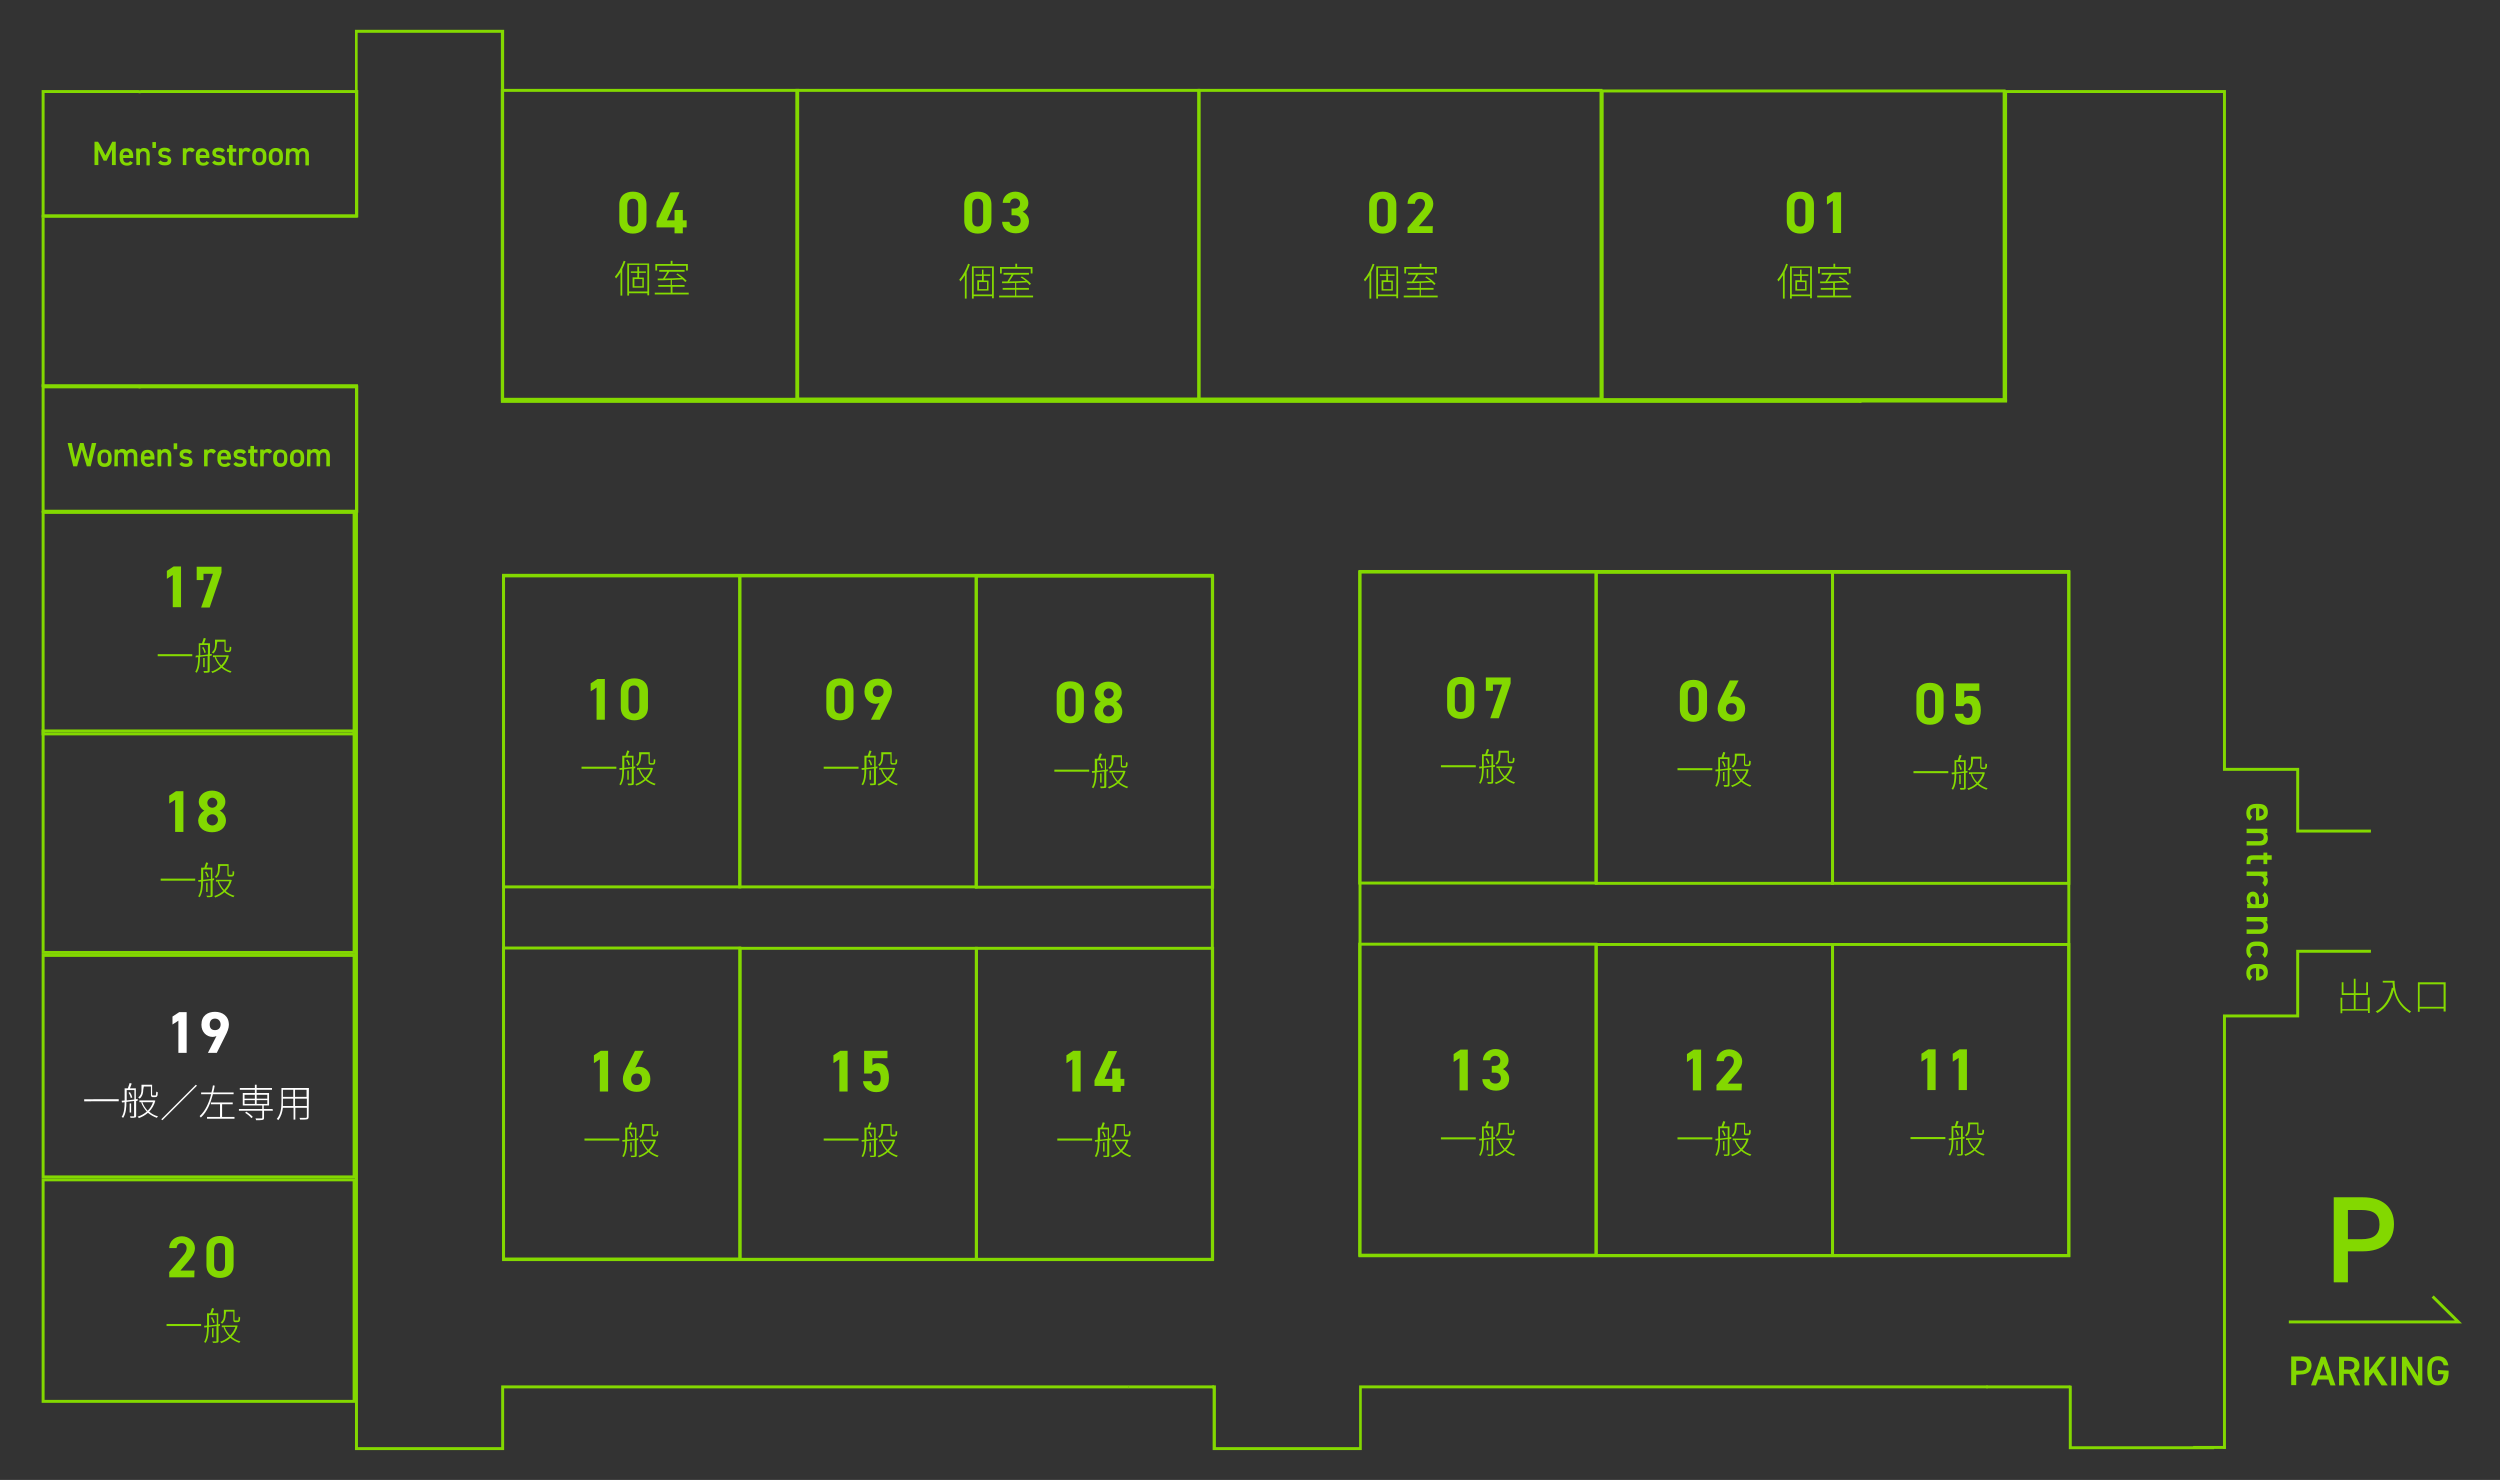 <?xml version="1.0" encoding="utf-8"?>
<!-- Generator: Adobe Illustrator 27.9.1, SVG Export Plug-In . SVG Version: 6.00 Build 0)  -->
<svg version="1.1" id="レイヤー_1" xmlns="http://www.w3.org/2000/svg" xmlns:xlink="http://www.w3.org/1999/xlink" x="0px"
	 y="0px" viewBox="0 0 846.5 501.1" style="enable-background:new 0 0 846.5 501.1;" xml:space="preserve">
<rect x="0" y="0" width="846.5" height="501.1" fill="#333333" stroke="none"/>
<style type="text/css">
	.st0{display:none;}
	.st1{display:inline;fill:#231815;stroke:#231815;stroke-miterlimit:10;}
	.st2{display:inline;stroke:#000000;stroke-miterlimit:10;}
	.st3{fill:none;stroke:#83D800;stroke-miterlimit:10;}
	.st4{fill:#85DA00;}
	.st5{fill:#83D800;}
	.st6{fill:#FFFFFF;}
</style>
<g id="レイヤー_2_00000008120223763169737500000017640699685788911255_" class="st0">
	<rect x="-4" y="-3" class="st1" width="859" height="511"/>
</g>
<g id="レイヤー_1_00000122710698667155855110000009132297911995108257_">
	<g id="レイヤー_2_00000147900798913053445900000003709929261068905363_" class="st0">
		<rect x="38.1" y="87" class="st2" width="870" height="520"/>
	</g>
	<g id="_レイヤー_2">
		<rect x="170.5" y="194.8" class="st3" width="240" height="231.7"/>
		<rect x="170.5" y="195" class="st3" width="80" height="105.3"/>
		<rect x="330.6" y="195.1" class="st3" width="80" height="105.3"/>
		<rect x="170.5" y="321" class="st3" width="80" height="105.3"/>
		<rect x="250.6" y="321.1" class="st3" width="80" height="105.3"/>
		<rect x="330.6" y="321.1" class="st3" width="80" height="105.3"/>
		<g>
			<path class="st4" d="M208.7,259.6v0.7h-11.8v-0.7H208.7z"/>
			<path class="st4" d="M214.6,260.2v5c0,0.4-0.1,0.6-0.4,0.6c-0.3,0.1-0.7,0.1-1.5,0.1c0-0.1-0.1-0.4-0.2-0.6c0.6,0,1.1,0,1.2,0
				c0.2,0,0.2-0.1,0.2-0.2v-4.9c-0.9,0.1-1.8,0.2-2.6,0.3v0.1c0,1.6-0.1,3.8-1.1,5.3c-0.1-0.1-0.3-0.2-0.5-0.3c0.9-1.4,1-3.4,1-5
				l0,0l-0.9,0.1l-0.1-0.6c0.3,0,0.6-0.1,1-0.1v-4.1h1.1c0.2-0.5,0.4-1.3,0.6-1.8l0.7,0.2c-0.2,0.6-0.4,1.1-0.6,1.6h2v3.7l0.6-0.1
				v0.6L214.6,260.2L214.6,260.2z M211.4,260c0.8-0.1,1.7-0.2,2.6-0.3v-3.2h-2.6V260L211.4,260z M212.5,257.2
				c0.4,0.6,0.7,1.3,0.8,1.8l-0.5,0.2c-0.1-0.5-0.4-1.3-0.8-1.8L212.5,257.2L212.5,257.2z M212.9,264h-0.5v-3.1h0.5V264z
				 M221.1,260.1c-0.4,1.6-1.2,2.8-2.1,3.7c0.8,0.7,1.9,1.3,3,1.6c-0.1,0.1-0.3,0.4-0.4,0.5c-1.1-0.4-2.2-1-3-1.7
				c-0.9,0.8-2,1.4-3.1,1.8c-0.1-0.2-0.2-0.4-0.4-0.5c1.1-0.3,2.1-0.9,3.1-1.7c-0.8-0.9-1.5-1.9-1.9-3.1l0.4-0.1h-1V260h5h0.1
				L221.1,260.1L221.1,260.1z M217,256.4c0,0.9-0.2,2.1-1.2,3c-0.1-0.1-0.3-0.3-0.5-0.4c1-0.8,1.1-1.8,1.1-2.6v-1.7h3.6v3.1
				c0,0.3,0,0.4,0.1,0.5c0.1,0,0.2,0.1,0.3,0.1h0.5c0.1,0,0.3,0,0.3-0.1c0.1,0,0.1-0.1,0.1-0.3c0-0.2,0.1-0.6,0.1-1
				c0.1,0.1,0.3,0.2,0.5,0.2c0,0.5-0.1,1-0.1,1.2c-0.1,0.2-0.2,0.3-0.3,0.4s-0.3,0.1-0.5,0.1h-0.6c-0.2,0-0.5,0-0.6-0.2
				c-0.2-0.1-0.2-0.3-0.2-0.9v-2.4h-2.4L217,256.4L217,256.4z M216.7,260.5c0.4,1.1,1,2.1,1.8,2.9c0.8-0.8,1.4-1.7,1.8-2.9H216.7
				L216.7,260.5z"/>
			<path class="st5" d="M204.8,243.7H202v-10.9l-2,1.3v-2.7l2.3-1.5h2.5V243.7z"/>
			<path class="st5" d="M219.4,239.5c0,3.1-2.2,4.4-4.6,4.4s-4.6-1.3-4.6-4.4v-5.4c0-3.2,2.2-4.4,4.6-4.4s4.6,1.2,4.6,4.4V239.5
				L219.4,239.5z M214.7,232.1c-1.3,0-1.9,0.8-1.9,2.3v4.9c0,1.5,0.6,2.3,1.9,2.3s1.8-0.8,1.8-2.3v-4.9
				C216.6,232.9,215.9,232.1,214.7,232.1z"/>
		</g>
		<g>
			<g>
				<path class="st4" d="M290.7,259.6v0.7h-11.8v-0.7H290.7z"/>
				<path class="st4" d="M296.6,260.2v5c0,0.4-0.1,0.6-0.4,0.6s-0.7,0.1-1.5,0.1c0-0.1-0.1-0.4-0.2-0.6c0.6,0,1.1,0,1.2,0
					c0.2,0,0.2-0.1,0.2-0.2v-4.9c-0.9,0.1-1.8,0.2-2.6,0.3v0.1c0,1.6-0.1,3.8-1.1,5.3c-0.1-0.1-0.3-0.2-0.5-0.3c0.9-1.4,1-3.4,1-5
					l0,0l-0.9,0.1l-0.1-0.6c0.3,0,0.6-0.1,1-0.1v-4.1h1.1c0.2-0.5,0.4-1.3,0.6-1.8l0.7,0.2c-0.2,0.6-0.4,1.1-0.6,1.6h2v3.7l0.6-0.1
					v0.6L296.6,260.2L296.6,260.2z M293.4,260c0.8-0.1,1.7-0.2,2.6-0.3v-3.2h-2.6V260L293.4,260z M294.5,257.2
					c0.4,0.6,0.7,1.3,0.8,1.8l-0.5,0.2c-0.1-0.5-0.4-1.3-0.8-1.8L294.5,257.2L294.5,257.2z M294.9,264h-0.5v-3.1h0.5V264z
					 M303.1,260.1c-0.4,1.6-1.2,2.8-2.1,3.7c0.8,0.7,1.9,1.3,3,1.6c-0.1,0.1-0.3,0.4-0.4,0.5c-1.1-0.4-2.2-1-3-1.7
					c-0.9,0.8-2,1.4-3.1,1.8c-0.1-0.2-0.2-0.4-0.4-0.5c1.1-0.3,2.1-0.9,3.1-1.7c-0.8-0.9-1.5-1.9-1.9-3.1l0.4-0.1h-1V260h5h0.1
					L303.1,260.1L303.1,260.1z M299,256.4c0,0.9-0.2,2.1-1.2,3c-0.1-0.1-0.3-0.3-0.5-0.4c1-0.8,1.1-1.8,1.1-2.6v-1.7h3.5v3.1
					c0,0.3,0,0.4,0.1,0.5c0,0,0.2,0.1,0.3,0.1h0.5c0.1,0,0.3,0,0.3-0.1c0.1,0,0.1-0.1,0.1-0.3c0-0.2,0-0.6,0.1-1
					c0.1,0.1,0.3,0.2,0.5,0.2c0,0.5,0,1-0.1,1.2s-0.2,0.3-0.3,0.4c-0.1,0.1-0.3,0.1-0.5,0.1h-0.6c-0.2,0-0.5,0-0.6-0.2
					c-0.2-0.1-0.2-0.3-0.2-0.9v-2.4h-2.4L299,256.4L299,256.4z M298.7,260.5c0.4,1.1,1,2.1,1.8,2.9c0.8-0.8,1.4-1.7,1.8-2.9H298.7
					L298.7,260.5z"/>
			</g>
			<g>
				<path class="st5" d="M289,239.5c0,3.1-2.2,4.4-4.6,4.4s-4.6-1.3-4.6-4.4v-5.4c0-3.2,2.2-4.4,4.6-4.4s4.6,1.2,4.6,4.4V239.5
					L289,239.5z M284.4,232.1c-1.3,0-1.9,0.8-1.9,2.3v4.9c0,1.5,0.6,2.3,1.9,2.3s1.8-0.8,1.8-2.3v-4.9
					C286.2,232.9,285.6,232.1,284.4,232.1z"/>
				<path class="st5" d="M297.8,238c-0.4,0.2-0.9,0.3-1.3,0.3c-2.1,0-3.8-1.7-3.8-4.1c0-3.1,2.1-4.4,4.6-4.4s4.7,1.4,4.7,4.4
					c0,1.1-0.5,2.4-1.3,3.9l-2.8,5.6h-3L297.8,238L297.8,238z M297.3,232.1c-1.2,0-1.8,0.8-1.8,2s0.6,1.9,1.8,1.9s1.9-0.8,1.9-1.9
					S298.5,232.1,297.3,232.1z"/>
			</g>
		</g>
		<g>
			<g>
				<path class="st4" d="M209.7,385.5v0.7h-11.8v-0.7H209.7z"/>
				<path class="st4" d="M215.6,386.1v5c0,0.4-0.1,0.6-0.4,0.6c-0.3,0.1-0.7,0.1-1.5,0.1c0-0.1-0.1-0.4-0.2-0.5c0.6,0,1.1,0,1.2,0
					c0.2,0,0.2,0,0.2-0.2v-5c-0.9,0.1-1.8,0.2-2.6,0.3v0.1c0,1.6-0.1,3.8-1.1,5.3c-0.1-0.1-0.3-0.2-0.5-0.3c0.9-1.4,1-3.4,1-5l0,0
					l-0.9,0.1l-0.1-0.6c0.3,0,0.6,0,1-0.1v-4.1h1.1c0.2-0.5,0.4-1.3,0.6-1.8l0.7,0.2c-0.2,0.5-0.4,1.1-0.6,1.6h2v3.7l0.6-0.1v0.6
					L215.6,386.1L215.6,386.1z M212.4,385.9c0.8-0.1,1.7-0.2,2.6-0.3v-3.2h-2.6V385.9L212.4,385.9z M213.5,383.1
					c0.4,0.6,0.7,1.3,0.8,1.8l-0.5,0.2c-0.1-0.5-0.4-1.3-0.8-1.8L213.5,383.1L213.5,383.1z M213.9,389.9h-0.5v-3.1h0.5V389.9z
					 M222.1,386c-0.4,1.5-1.2,2.8-2.1,3.7c0.8,0.7,1.9,1.3,3,1.6c-0.1,0.1-0.3,0.4-0.4,0.5c-1.1-0.4-2.2-1-3-1.7
					c-0.9,0.8-2,1.4-3.1,1.8c-0.1-0.2-0.2-0.4-0.4-0.5c1.1-0.3,2.1-0.9,3.1-1.7c-0.8-0.9-1.5-2-1.9-3.1l0.4-0.1h-1v-0.6h5h0.1
					L222.1,386L222.1,386z M218,382.3c0,1-0.2,2.1-1.2,3c-0.1-0.1-0.3-0.3-0.5-0.4c1-0.8,1.1-1.8,1.1-2.6v-1.7h3.6v3.1
					c0,0.3,0,0.4,0.1,0.5c0.1,0,0.2,0,0.3,0h0.5c0.1,0,0.3,0,0.3,0c0.1,0,0.1-0.1,0.1-0.3c0-0.2,0.1-0.5,0.1-1
					c0.1,0.1,0.3,0.2,0.5,0.2c0,0.5-0.1,1-0.1,1.2c-0.1,0.2-0.2,0.3-0.3,0.4c-0.1,0-0.3,0.1-0.5,0.1h-0.6c-0.2,0-0.5,0-0.6-0.2
					c-0.2-0.1-0.2-0.3-0.2-1v-2.4h-2.4L218,382.3L218,382.3z M217.7,386.4c0.4,1.1,1,2,1.8,2.9c0.8-0.8,1.4-1.7,1.8-2.9H217.7
					L217.7,386.4z"/>
			</g>
			<g>
				<path class="st5" d="M205.9,369.6h-2.8v-10.9l-2,1.3v-2.7l2.3-1.5h2.5V369.6L205.9,369.6z"/>
				<path class="st5" d="M215.1,361.5c0.4-0.2,0.8-0.3,1.3-0.3c2.1,0,3.8,1.7,3.8,4.1c0,3.1-2.1,4.4-4.6,4.4s-4.7-1.4-4.7-4.4
					c0-1.1,0.5-2.4,1.3-3.9l2.8-5.6h3L215.1,361.5L215.1,361.5z M215.6,367.4c1.2,0,1.8-0.8,1.8-2s-0.6-1.9-1.8-1.9
					s-1.9,0.8-1.9,1.9S214.3,367.4,215.6,367.4z"/>
			</g>
		</g>
		<g>
			<g>
				<path class="st4" d="M290.7,385.5v0.7h-11.8v-0.7H290.7z"/>
				<path class="st4" d="M296.6,386.1v5c0,0.4-0.1,0.6-0.4,0.6s-0.7,0.1-1.5,0.1c0-0.1-0.1-0.4-0.2-0.5c0.6,0,1.1,0,1.2,0
					c0.2,0,0.2,0,0.2-0.2v-5c-0.9,0.1-1.8,0.2-2.6,0.3v0.1c0,1.6-0.1,3.8-1.1,5.3c-0.1-0.1-0.3-0.2-0.5-0.3c0.9-1.4,1-3.4,1-5l0,0
					l-0.9,0.1l-0.1-0.6c0.3,0,0.6,0,1-0.1v-4.1h1.1c0.2-0.5,0.4-1.3,0.6-1.8l0.7,0.2c-0.2,0.5-0.4,1.1-0.6,1.6h2v3.7l0.6-0.1v0.6
					L296.6,386.1L296.6,386.1z M293.4,385.9c0.8-0.1,1.7-0.2,2.6-0.3v-3.2h-2.6V385.9L293.4,385.9z M294.5,383.1
					c0.4,0.6,0.7,1.3,0.8,1.8l-0.5,0.2c-0.1-0.5-0.4-1.3-0.8-1.8L294.5,383.1L294.5,383.1z M294.9,389.9h-0.5v-3.1h0.5V389.9z
					 M303.1,386c-0.4,1.5-1.2,2.8-2.1,3.7c0.8,0.7,1.9,1.3,3,1.6c-0.1,0.1-0.3,0.4-0.4,0.5c-1.1-0.4-2.2-1-3-1.7
					c-0.9,0.8-2,1.4-3.1,1.8c-0.1-0.2-0.2-0.4-0.4-0.5c1.1-0.3,2.1-0.9,3.1-1.7c-0.8-0.9-1.5-2-1.9-3.1l0.4-0.1h-1v-0.6h5h0.1
					L303.1,386L303.1,386z M299,382.3c0,1-0.2,2.1-1.2,3c-0.1-0.1-0.3-0.3-0.5-0.4c1-0.8,1.1-1.8,1.1-2.6v-1.7h3.5v3.1
					c0,0.3,0,0.4,0.1,0.5c0,0,0.2,0,0.3,0h0.5c0.1,0,0.3,0,0.3,0c0.1,0,0.1-0.1,0.1-0.3c0-0.2,0-0.5,0.1-1c0.1,0.1,0.3,0.2,0.5,0.2
					c0,0.5,0,1-0.1,1.2s-0.2,0.3-0.3,0.4c-0.1,0-0.3,0.1-0.5,0.1h-0.6c-0.2,0-0.5,0-0.6-0.2c-0.2-0.1-0.2-0.3-0.2-1v-2.4h-2.4
					L299,382.3L299,382.3z M298.7,386.4c0.4,1.1,1,2,1.8,2.9c0.8-0.8,1.4-1.7,1.8-2.9H298.7L298.7,386.4z"/>
			</g>
			<g>
				<path class="st5" d="M287,369.6h-2.8v-10.9l-2,1.3v-2.7l2.3-1.5h2.5V369.6L287,369.6z"/>
				<path class="st5" d="M295.1,363.5h-2.5v-7.7h7.9v2.5h-5.1v2.4c0.4-0.4,1-0.7,2-0.7c2.1,0,3.6,1.6,3.6,4.9s-1.5,4.9-4.3,4.9
					c-2.3,0-4.3-1.3-4.5-3.7h2.8c0.2,0.9,0.7,1.4,1.6,1.4c1,0,1.6-0.8,1.6-2.4s-0.5-2.5-1.6-2.5
					C295.9,362.5,295.4,362.9,295.1,363.5L295.1,363.5z"/>
			</g>
		</g>
		<g>
			<g>
				<path class="st4" d="M369.8,385.5v0.7H358v-0.7H369.8z"/>
				<path class="st4" d="M375.6,386.1v5c0,0.4-0.1,0.6-0.4,0.6s-0.7,0.1-1.5,0.1c0-0.1-0.1-0.4-0.2-0.5c0.6,0,1.1,0,1.2,0
					c0.2,0,0.2,0,0.2-0.2v-5c-0.9,0.1-1.8,0.2-2.6,0.3v0.1c0,1.6-0.1,3.8-1.1,5.3c-0.1-0.1-0.3-0.2-0.5-0.3c0.9-1.4,1-3.4,1-5l0,0
					l-0.9,0.1l-0.1-0.6c0.3,0,0.6,0,1-0.1v-4.1h1.1c0.2-0.5,0.4-1.3,0.6-1.8l0.7,0.2c-0.2,0.5-0.4,1.1-0.6,1.6h2v3.7l0.6-0.1v0.6
					L375.6,386.1L375.6,386.1z M372.5,385.9c0.8-0.1,1.7-0.2,2.6-0.3v-3.2h-2.6V385.9L372.5,385.9z M373.6,383.1
					c0.4,0.6,0.7,1.3,0.8,1.8l-0.5,0.2c-0.1-0.5-0.4-1.3-0.8-1.8L373.6,383.1L373.6,383.1z M373.9,389.9h-0.4v-3.1h0.5v3.1H373.9z
					 M382.1,386c-0.4,1.5-1.2,2.8-2.1,3.7c0.8,0.7,1.9,1.3,3,1.6c-0.1,0.1-0.3,0.4-0.4,0.5c-1.1-0.4-2.2-1-3-1.7
					c-0.9,0.8-2,1.4-3.1,1.8c-0.1-0.2-0.2-0.4-0.4-0.5c1.1-0.3,2.1-0.9,3.1-1.7c-0.8-0.9-1.5-2-1.9-3.1l0.4-0.1h-1v-0.6h5h0.1
					L382.1,386L382.1,386z M378,382.3c0,1-0.2,2.1-1.2,3c-0.1-0.1-0.3-0.3-0.5-0.4c1-0.8,1.1-1.8,1.1-2.6v-1.7h3.5v3.1
					c0,0.3,0,0.4,0.1,0.5c0,0,0.2,0,0.3,0h0.5c0.1,0,0.3,0,0.3,0c0.1,0,0.1-0.1,0.1-0.3c0-0.2,0-0.5,0.1-1c0.1,0.1,0.3,0.2,0.5,0.2
					c0,0.5,0,1-0.1,1.2s-0.2,0.3-0.3,0.4c-0.1,0-0.3,0.1-0.5,0.1h-0.6c-0.2,0-0.5,0-0.6-0.2c-0.2-0.1-0.2-0.3-0.2-1v-2.4h-2.4
					L378,382.3L378,382.3z M377.7,386.4c0.4,1.1,1,2,1.8,2.9c0.8-0.8,1.4-1.7,1.8-2.9H377.7L377.7,386.4z"/>
			</g>
			<g>
				<path class="st5" d="M365.9,369.6h-2.8v-10.9l-2,1.3v-2.7l2.3-1.5h2.5V369.6L365.9,369.6z"/>
				<path class="st5" d="M378.3,355.8l-4.3,9.5h2.6v-3.5h2.8v3.5h1.3v2.4h-1.2v2h-2.8v-2h-6.1v-1.9l4.7-9.9h3V355.8L378.3,355.8z"/>
			</g>
		</g>
		<g>
			<g>
				<path class="st4" d="M368.8,260.6v0.7H357v-0.7H368.8z"/>
				<path class="st4" d="M374.6,261.2v5c0,0.4-0.1,0.6-0.4,0.6s-0.7,0.1-1.5,0.1c0-0.1-0.1-0.4-0.2-0.6c0.6,0,1.1,0,1.2,0
					c0.2,0,0.2-0.1,0.2-0.2v-4.9c-0.9,0.1-1.8,0.2-2.6,0.3v0.1c0,1.6-0.1,3.8-1.1,5.3c-0.1-0.1-0.3-0.2-0.5-0.3c0.9-1.4,1-3.4,1-5
					l0,0l-0.9,0.1l-0.1-0.6c0.3,0,0.6-0.1,1-0.1v-4.1h1.1c0.2-0.5,0.4-1.3,0.6-1.8l0.7,0.2c-0.2,0.6-0.4,1.1-0.6,1.6h2v3.7l0.6-0.1
					v0.6L374.6,261.2L374.6,261.2z M371.5,261c0.8-0.1,1.7-0.2,2.6-0.3v-3.2h-2.6V261L371.5,261z M372.6,258.2
					c0.4,0.6,0.7,1.3,0.8,1.8l-0.5,0.2c-0.1-0.5-0.4-1.3-0.8-1.8L372.6,258.2L372.6,258.2z M372.9,265h-0.4v-3.1h0.5v3.1H372.9z
					 M381.1,261.1c-0.4,1.6-1.2,2.8-2.1,3.7c0.8,0.7,1.9,1.3,3,1.6c-0.1,0.1-0.3,0.4-0.4,0.5c-1.1-0.4-2.2-1-3-1.7
					c-0.9,0.8-2,1.4-3.1,1.8c-0.1-0.2-0.2-0.4-0.4-0.5c1.1-0.3,2.1-0.9,3.1-1.7c-0.8-0.9-1.5-1.9-1.9-3.1l0.4-0.1h-1V261h5h0.1
					L381.1,261.1L381.1,261.1z M377,257.4c0,0.9-0.2,2.1-1.2,3c-0.1-0.1-0.3-0.3-0.5-0.4c1-0.8,1.1-1.8,1.1-2.6v-1.7h3.5v3.1
					c0,0.3,0,0.4,0.1,0.5c0,0,0.2,0.1,0.3,0.1h0.5c0.1,0,0.3,0,0.3-0.1c0.1,0,0.1-0.1,0.1-0.3c0-0.2,0-0.6,0.1-1
					c0.1,0.1,0.3,0.2,0.5,0.2c0,0.5,0,1-0.1,1.2s-0.2,0.3-0.3,0.4c-0.1,0.1-0.3,0.1-0.5,0.1h-0.6c-0.2,0-0.5,0-0.6-0.2
					c-0.2-0.1-0.2-0.3-0.2-0.9v-2.4h-2.4L377,257.4L377,257.4z M376.7,261.5c0.4,1.1,1,2.1,1.8,2.9c0.8-0.8,1.4-1.7,1.8-2.9H376.7
					L376.7,261.5z"/>
			</g>
			<g>
				<path class="st5" d="M367,240.5c0,3.1-2.2,4.4-4.6,4.4s-4.6-1.3-4.6-4.4v-5.4c0-3.2,2.2-4.4,4.6-4.4s4.6,1.2,4.6,4.4V240.5
					L367,240.5z M362.4,233.1c-1.3,0-1.9,0.8-1.9,2.3v4.9c0,1.5,0.6,2.3,1.9,2.3s1.8-0.8,1.8-2.3v-4.9
					C364.2,233.9,363.6,233.1,362.4,233.1z"/>
				<path class="st5" d="M372.7,237.6c-1.1-0.6-1.9-1.7-1.9-3c0-2.4,2.2-3.8,4.5-3.8s4.5,1.3,4.5,3.8c0,1.3-0.8,2.5-1.9,3
					c1.1,0.5,2.1,1.8,2.1,3.3c0,2.6-2.1,4-4.7,4s-4.7-1.4-4.7-4C370.6,239.3,371.6,238.1,372.7,237.6z M375.4,242.6
					c1.1,0,1.9-0.9,1.9-1.9c0-1.2-1-1.9-1.9-1.9s-1.9,0.7-1.9,1.9C373.5,241.7,374.3,242.6,375.4,242.6z M375.4,236.5
					c0.9,0,1.7-0.8,1.7-1.7s-0.8-1.7-1.7-1.7s-1.7,0.8-1.7,1.7S374.4,236.5,375.4,236.5z"/>
			</g>
		</g>
		<rect x="460.5" y="193.5" class="st3" width="240" height="231.7"/>
		<rect x="460.4" y="193.7" class="st3" width="80" height="105.3"/>
		<rect x="620.5" y="193.8" class="st3" width="80" height="105.3"/>
		<rect x="460.4" y="319.7" class="st3" width="80" height="105.3"/>
		<rect x="540.5" y="319.8" class="st3" width="80" height="105.3"/>
		<rect x="620.5" y="319.8" class="st3" width="80" height="105.3"/>
		<g>
			<g>
				<path class="st4" d="M499.7,259.1v0.7h-11.8v-0.7H499.7z"/>
				<path class="st4" d="M505.6,259.7v5c0,0.4-0.1,0.6-0.3,0.6c-0.3,0.1-0.7,0.1-1.5,0.1c0-0.1-0.1-0.4-0.2-0.6c0.6,0,1.1,0,1.2,0
					c0.2,0,0.2-0.1,0.2-0.2v-4.9c-0.9,0.1-1.8,0.2-2.6,0.3v0.1c0,1.6-0.1,3.8-1.1,5.3c-0.1-0.1-0.3-0.2-0.5-0.3c0.9-1.4,1-3.4,1-5
					l0,0l-0.9,0.1l-0.1-0.6c0.3,0,0.6-0.1,1-0.1v-4.1h1.1c0.2-0.5,0.4-1.3,0.6-1.8l0.7,0.2c-0.2,0.6-0.4,1.1-0.6,1.6h2v3.7l0.6-0.1
					v0.6L505.6,259.7L505.6,259.7z M502.4,259.5c0.8-0.1,1.7-0.2,2.6-0.3V256h-2.6V259.5L502.4,259.5z M503.5,256.7
					c0.4,0.6,0.7,1.3,0.8,1.8l-0.5,0.2c-0.1-0.5-0.4-1.3-0.8-1.8L503.5,256.7L503.5,256.7z M503.9,263.5h-0.5v-3.1h0.5V263.5z
					 M512.1,259.6c-0.4,1.6-1.2,2.8-2.1,3.7c0.8,0.7,1.8,1.3,3,1.6c-0.1,0.1-0.3,0.4-0.4,0.5c-1.1-0.4-2.2-1-3-1.7
					c-0.9,0.8-2,1.4-3.1,1.8c-0.1-0.2-0.2-0.4-0.4-0.5c1.1-0.3,2.2-0.9,3.1-1.7c-0.8-0.9-1.5-1.9-1.9-3.1l0.4-0.1h-1v-0.6h5h0.1
					L512.1,259.6L512.1,259.6z M508,255.9c0,0.9-0.2,2.1-1.2,3c-0.1-0.1-0.3-0.3-0.5-0.4c1-0.8,1.1-1.8,1.1-2.6v-1.7h3.5v3.1
					c0,0.3,0,0.4,0.1,0.5c0,0,0.2,0.1,0.3,0.1h0.5c0.1,0,0.3,0,0.3-0.1c0.1,0,0.1-0.1,0.1-0.3c0-0.2,0-0.6,0.1-1
					c0.1,0.1,0.3,0.2,0.5,0.2c0,0.5,0,1-0.1,1.2s-0.2,0.3-0.3,0.4s-0.3,0.1-0.5,0.1h-0.6c-0.2,0-0.5,0-0.6-0.2
					c-0.2-0.1-0.2-0.3-0.2-0.9v-2.4h-2.4L508,255.9L508,255.9z M507.7,260c0.4,1.1,1,2.1,1.8,2.9c0.8-0.8,1.4-1.7,1.8-2.9H507.7
					L507.7,260z"/>
			</g>
			<g>
				<path class="st5" d="M499.2,239c0,3.1-2.2,4.4-4.6,4.4s-4.6-1.3-4.6-4.4v-5.4c0-3.2,2.2-4.4,4.6-4.4s4.6,1.2,4.6,4.4V239
					L499.2,239z M494.5,231.6c-1.3,0-1.9,0.8-1.9,2.3v4.9c0,1.5,0.6,2.3,1.9,2.3s1.8-0.8,1.8-2.3v-4.9
					C496.4,232.4,495.8,231.6,494.5,231.6z"/>
				<path class="st5" d="M503.1,233.9v-4.5h8.4v2l-4,11.8h-2.9l4-11.4h-3.1v2.1L503.1,233.9L503.1,233.9z"/>
			</g>
		</g>
		<g>
			<g>
				<path class="st4" d="M579.8,260.1v0.7H568v-0.7H579.8z"/>
				<path class="st4" d="M585.6,260.7v5c0,0.4-0.1,0.6-0.3,0.6c-0.3,0.1-0.7,0.1-1.5,0.1c0-0.1-0.1-0.4-0.2-0.6c0.6,0,1.1,0,1.2,0
					c0.2,0,0.2-0.1,0.2-0.2v-4.9c-0.9,0.1-1.8,0.2-2.6,0.3v0.1c0,1.6-0.1,3.8-1.1,5.3c-0.1-0.1-0.3-0.2-0.5-0.3c0.9-1.4,1-3.4,1-5
					l0,0l-0.9,0.1l-0.1-0.6c0.3,0,0.6-0.1,1-0.1v-4.1h1.1c0.2-0.5,0.4-1.3,0.6-1.8l0.7,0.2c-0.2,0.6-0.4,1.1-0.6,1.6h2v3.7l0.6-0.1
					v0.6L585.6,260.7L585.6,260.7z M582.4,260.5c0.8-0.1,1.7-0.2,2.6-0.3V257h-2.6V260.5L582.4,260.5z M583.5,257.7
					c0.4,0.6,0.7,1.3,0.8,1.8l-0.5,0.2c-0.1-0.5-0.4-1.3-0.8-1.8L583.5,257.7L583.5,257.7z M583.9,264.5h-0.5v-3.1h0.5V264.5z
					 M592.1,260.6c-0.4,1.6-1.2,2.8-2.1,3.7c0.8,0.7,1.8,1.3,3,1.6c-0.1,0.1-0.3,0.4-0.4,0.5c-1.1-0.4-2.2-1-3-1.7
					c-0.9,0.8-2,1.4-3.1,1.8c-0.1-0.2-0.2-0.4-0.4-0.5c1.1-0.3,2.2-0.9,3.1-1.7c-0.8-0.9-1.5-1.9-1.9-3.1l0.4-0.1h-1v-0.6h5h0.1
					L592.1,260.6L592.1,260.6z M588,256.9c0,0.9-0.2,2.1-1.2,3c-0.1-0.1-0.3-0.3-0.5-0.4c1-0.8,1.1-1.8,1.1-2.6v-1.7h3.5v3.1
					c0,0.3,0,0.4,0.1,0.5c0,0,0.2,0.1,0.3,0.1h0.5c0.1,0,0.3,0,0.3-0.1c0.1,0,0.1-0.1,0.1-0.3c0-0.2,0-0.6,0.1-1
					c0.1,0.1,0.3,0.2,0.5,0.2c0,0.5,0,1-0.1,1.2s-0.2,0.3-0.3,0.4s-0.3,0.1-0.5,0.1h-0.6c-0.2,0-0.5,0-0.6-0.2
					c-0.2-0.1-0.2-0.3-0.2-0.9v-2.4h-2.4L588,256.9L588,256.9z M587.7,261c0.4,1.1,1,2.1,1.8,2.9c0.8-0.8,1.4-1.7,1.8-2.9H587.7
					L587.7,261z"/>
			</g>
			<g>
				<path class="st5" d="M578,240c0,3.1-2.2,4.4-4.6,4.4s-4.6-1.3-4.6-4.4v-5.4c0-3.2,2.2-4.4,4.6-4.4s4.6,1.2,4.6,4.4V240L578,240z
					 M573.4,232.6c-1.3,0-1.9,0.8-1.9,2.3v4.9c0,1.5,0.6,2.3,1.9,2.3s1.8-0.8,1.8-2.3v-4.9C575.2,233.4,574.6,232.6,573.4,232.6z"/>
				<path class="st5" d="M585.8,236.1c0.4-0.2,0.8-0.3,1.3-0.3c2.1,0,3.8,1.7,3.8,4.1c0,3.1-2.1,4.4-4.6,4.4s-4.7-1.4-4.7-4.4
					c0-1.1,0.5-2.4,1.3-3.9l2.8-5.6h3L585.8,236.1L585.8,236.1z M586.3,242c1.2,0,1.8-0.8,1.8-2s-0.6-1.9-1.8-1.9s-1.9,0.8-1.9,1.9
					S585.1,242,586.3,242z"/>
			</g>
		</g>
		<g>
			<g>
				<path class="st4" d="M659.7,261.1v0.7h-11.8v-0.7H659.7z"/>
				<path class="st4" d="M665.6,261.7v5c0,0.4-0.1,0.6-0.3,0.6c-0.3,0.1-0.7,0.1-1.5,0.1c0-0.1-0.1-0.4-0.2-0.6c0.6,0,1.1,0,1.2,0
					c0.2,0,0.2-0.1,0.2-0.2v-4.9c-0.9,0.1-1.8,0.2-2.6,0.3v0.1c0,1.6-0.1,3.8-1.1,5.3c-0.1-0.1-0.3-0.2-0.5-0.3c0.9-1.4,1-3.4,1-5
					l0,0l-0.9,0.1l-0.1-0.6c0.3,0,0.6-0.1,1-0.1v-4.1h1.1c0.2-0.5,0.4-1.3,0.6-1.8l0.7,0.2c-0.2,0.6-0.4,1.1-0.6,1.6h2v3.7l0.6-0.1
					v0.6L665.6,261.7L665.6,261.7z M662.4,261.5c0.8-0.1,1.7-0.2,2.6-0.3V258h-2.6V261.5L662.4,261.5z M663.5,258.7
					c0.4,0.6,0.7,1.3,0.8,1.8l-0.5,0.2c-0.1-0.5-0.4-1.3-0.8-1.8L663.5,258.7L663.5,258.7z M663.9,265.5h-0.5v-3.1h0.5V265.5z
					 M672.1,261.6c-0.4,1.6-1.2,2.8-2.1,3.7c0.8,0.7,1.8,1.3,3,1.6c-0.1,0.1-0.3,0.4-0.4,0.5c-1.1-0.4-2.2-1-3-1.7
					c-0.9,0.8-2,1.4-3.1,1.8c-0.1-0.2-0.2-0.4-0.4-0.5c1.1-0.3,2.2-0.9,3.1-1.7c-0.8-0.9-1.5-1.9-1.9-3.1l0.4-0.1h-1v-0.6h5h0.1
					L672.1,261.6L672.1,261.6z M668,257.9c0,0.9-0.2,2.1-1.2,3c-0.1-0.1-0.3-0.3-0.5-0.4c1-0.8,1.1-1.8,1.1-2.6v-1.7h3.5v3.1
					c0,0.3,0,0.4,0.1,0.5c0,0,0.2,0.1,0.3,0.1h0.5c0.1,0,0.3,0,0.3-0.1c0.1,0,0.1-0.1,0.1-0.3c0-0.2,0-0.6,0.1-1
					c0.1,0.1,0.3,0.2,0.5,0.2c0,0.5,0,1-0.1,1.2s-0.2,0.3-0.3,0.4s-0.3,0.1-0.5,0.1h-0.6c-0.2,0-0.5,0-0.6-0.2
					c-0.2-0.1-0.2-0.3-0.2-0.9v-2.4h-2.4L668,257.9L668,257.9z M667.7,262c0.4,1.1,1,2.1,1.8,2.9c0.8-0.8,1.4-1.7,1.8-2.9H667.7
					L667.7,262z"/>
			</g>
			<g>
				<path class="st5" d="M658.1,241c0,3.1-2.2,4.4-4.6,4.4s-4.6-1.3-4.6-4.4v-5.4c0-3.2,2.2-4.4,4.6-4.4s4.6,1.2,4.6,4.4V241
					L658.1,241z M653.4,233.6c-1.3,0-1.9,0.8-1.9,2.3v4.9c0,1.5,0.6,2.3,1.9,2.3s1.8-0.8,1.8-2.3v-4.9
					C655.3,234.4,654.7,233.6,653.4,233.6z"/>
				<path class="st5" d="M664.8,239.1h-2.5v-7.7h7.9v2.5h-5.1v2.4c0.4-0.4,1-0.7,2-0.7c2.1,0,3.6,1.6,3.6,4.9s-1.5,4.9-4.3,4.9
					c-2.3,0-4.3-1.3-4.5-3.7h2.8c0.2,0.9,0.7,1.4,1.6,1.4c1,0,1.6-0.8,1.6-2.4s-0.5-2.5-1.6-2.5
					C665.5,238.1,665.1,238.5,664.8,239.1L664.8,239.1z"/>
			</g>
		</g>
		<g>
			<g>
				<path class="st4" d="M499.7,385.1v0.7h-11.8v-0.7H499.7z"/>
				<path class="st4" d="M505.6,385.7v5c0,0.4-0.1,0.6-0.3,0.6c-0.3,0.1-0.7,0.1-1.5,0.1c0-0.1-0.1-0.4-0.2-0.5c0.6,0,1.1,0,1.2,0
					c0.2,0,0.2,0,0.2-0.2v-5c-0.9,0.1-1.8,0.2-2.6,0.3v0.1c0,1.6-0.1,3.8-1.1,5.3c-0.1-0.1-0.3-0.2-0.5-0.3c0.9-1.4,1-3.4,1-5l0,0
					l-0.9,0.1l-0.1-0.6c0.3,0,0.6,0,1-0.1v-4.1h1.1c0.2-0.5,0.4-1.3,0.6-1.8l0.7,0.2c-0.2,0.5-0.4,1.1-0.6,1.6h2v3.7l0.6-0.1v0.6
					L505.6,385.7L505.6,385.7z M502.4,385.5c0.8-0.1,1.7-0.2,2.6-0.3V382h-2.6V385.5L502.4,385.5z M503.5,382.7
					c0.4,0.6,0.7,1.3,0.8,1.8l-0.5,0.2c-0.1-0.5-0.4-1.3-0.8-1.8L503.5,382.7L503.5,382.7z M503.9,389.5h-0.5v-3.1h0.5V389.5z
					 M512.1,385.6c-0.4,1.5-1.2,2.8-2.1,3.7c0.8,0.7,1.8,1.3,3,1.6c-0.1,0.1-0.3,0.4-0.4,0.5c-1.1-0.4-2.2-1-3-1.7
					c-0.9,0.8-2,1.4-3.1,1.8c-0.1-0.2-0.2-0.4-0.4-0.5c1.1-0.3,2.2-0.9,3.1-1.7c-0.8-0.9-1.5-2-1.9-3.1l0.4-0.1h-1v-0.6h5h0.1
					L512.1,385.6L512.1,385.6z M508,381.9c0,1-0.2,2.1-1.2,3c-0.1-0.1-0.3-0.3-0.5-0.4c1-0.8,1.1-1.8,1.1-2.6v-1.7h3.5v3.1
					c0,0.3,0,0.4,0.1,0.5c0,0,0.2,0,0.3,0h0.5c0.1,0,0.3,0,0.3,0c0.1,0,0.1-0.1,0.1-0.3c0-0.2,0-0.5,0.1-1c0.1,0.1,0.3,0.2,0.5,0.2
					c0,0.5,0,1-0.1,1.2s-0.2,0.3-0.3,0.4c-0.1,0-0.3,0.1-0.5,0.1h-0.6c-0.2,0-0.5,0-0.6-0.2c-0.2-0.1-0.2-0.3-0.2-1v-2.4h-2.4
					L508,381.9L508,381.9z M507.7,386c0.4,1.1,1,2,1.8,2.9c0.8-0.8,1.4-1.7,1.8-2.9H507.7L507.7,386z"/>
			</g>
			<g>
				<path class="st5" d="M497,369.2h-2.8v-10.9l-2,1.3v-2.7l2.3-1.5h2.5V369.2L497,369.2z"/>
				<path class="st5" d="M505.1,360.9h1c1.1,0,1.9-0.6,1.9-1.8c0-0.9-0.7-1.6-1.7-1.6s-1.6,0.6-1.7,1.5h-2.5c0.1-2.3,2-3.8,4.3-3.8
					c2.5,0,4.4,1.7,4.4,3.8c0,1.6-1,2.5-1.9,3c1.2,0.6,2.1,1.7,2.1,3.3c0,2.2-1.6,4-4.4,4s-4.6-1.6-4.7-3.9h2.5
					c0.1,0.9,0.8,1.5,2,1.5c1.1,0,1.8-0.8,1.8-1.8c0-1.2-0.7-1.9-2.1-1.9h-1L505.1,360.9L505.1,360.9z"/>
			</g>
		</g>
		<g>
			<g>
				<path class="st4" d="M579.8,385.1v0.7H568v-0.7H579.8z"/>
				<path class="st4" d="M585.6,385.7v5c0,0.4-0.1,0.6-0.3,0.6c-0.3,0.1-0.7,0.1-1.5,0.1c0-0.1-0.1-0.4-0.2-0.5c0.6,0,1.1,0,1.2,0
					c0.2,0,0.2,0,0.2-0.2v-5c-0.9,0.1-1.8,0.2-2.6,0.3v0.1c0,1.6-0.1,3.8-1.1,5.3c-0.1-0.1-0.3-0.2-0.5-0.3c0.9-1.4,1-3.4,1-5l0,0
					l-0.9,0.1l-0.1-0.6c0.3,0,0.6,0,1-0.1v-4.1h1.1c0.2-0.5,0.4-1.3,0.6-1.8l0.7,0.2c-0.2,0.5-0.4,1.1-0.6,1.6h2v3.7l0.6-0.1v0.6
					L585.6,385.7L585.6,385.7z M582.4,385.5c0.8-0.1,1.7-0.2,2.6-0.3V382h-2.6V385.5L582.4,385.5z M583.5,382.7
					c0.4,0.6,0.7,1.3,0.8,1.8l-0.5,0.2c-0.1-0.5-0.4-1.3-0.8-1.8L583.5,382.7L583.5,382.7z M583.9,389.5h-0.5v-3.1h0.5V389.5z
					 M592.1,385.6c-0.4,1.5-1.2,2.8-2.1,3.7c0.8,0.7,1.8,1.3,3,1.6c-0.1,0.1-0.3,0.4-0.4,0.5c-1.1-0.4-2.2-1-3-1.7
					c-0.9,0.8-2,1.4-3.1,1.8c-0.1-0.2-0.2-0.4-0.4-0.5c1.1-0.3,2.2-0.9,3.1-1.7c-0.8-0.9-1.5-2-1.9-3.1l0.4-0.1h-1v-0.6h5h0.1
					L592.1,385.6L592.1,385.6z M588,381.9c0,1-0.2,2.1-1.2,3c-0.1-0.1-0.3-0.3-0.5-0.4c1-0.8,1.1-1.8,1.1-2.6v-1.7h3.5v3.1
					c0,0.3,0,0.4,0.1,0.5c0,0,0.2,0,0.3,0h0.5c0.1,0,0.3,0,0.3,0c0.1,0,0.1-0.1,0.1-0.3c0-0.2,0-0.5,0.1-1c0.1,0.1,0.3,0.2,0.5,0.2
					c0,0.5,0,1-0.1,1.2s-0.2,0.3-0.3,0.4c-0.1,0-0.3,0.1-0.5,0.1h-0.6c-0.2,0-0.5,0-0.6-0.2c-0.2-0.1-0.2-0.3-0.2-1v-2.4h-2.4
					L588,381.9L588,381.9z M587.7,386c0.4,1.1,1,2,1.8,2.9c0.8-0.8,1.4-1.7,1.8-2.9H587.7L587.7,386z"/>
			</g>
			<g>
				<path class="st5" d="M576,369.2h-2.8v-10.9l-2,1.3v-2.7l2.3-1.5h2.5V369.2L576,369.2z"/>
				<path class="st5" d="M589.7,369.2h-8.5v-1.8l4.6-5.4c0.9-1,1.3-1.8,1.3-2.7c0-1.1-0.8-1.7-1.7-1.7s-1.6,0.6-1.7,1.7h-2.5
					c0-2.4,2-4,4.3-4s4.4,1.7,4.4,4c0,1.8-1.2,3.2-2.1,4.3l-2.8,3.3h4.8L589.7,369.2L589.7,369.2z"/>
			</g>
		</g>
		<g>
			<g>
				<path class="st4" d="M658.7,385v0.7h-11.8V385H658.7z"/>
				<path class="st4" d="M664.6,385.6v5c0,0.4-0.1,0.6-0.3,0.6c-0.3,0.1-0.7,0.1-1.5,0.1c0-0.1-0.1-0.4-0.2-0.5c0.6,0,1.1,0,1.2,0
					c0.2,0,0.2,0,0.2-0.2v-5c-0.9,0.1-1.8,0.2-2.6,0.3v0.1c0,1.6-0.1,3.8-1.1,5.3c-0.1-0.1-0.3-0.2-0.5-0.3c0.9-1.4,1-3.4,1-5l0,0
					l-0.9,0.1l-0.1-0.6c0.3,0,0.6,0,1-0.1v-4.1h1.1c0.2-0.5,0.4-1.3,0.6-1.8l0.7,0.2c-0.2,0.5-0.4,1.1-0.6,1.6h2v3.7l0.6-0.1v0.6
					L664.6,385.6L664.6,385.6z M661.4,385.4c0.8-0.1,1.7-0.2,2.6-0.3v-3.2h-2.6V385.4L661.4,385.4z M662.5,382.6
					c0.4,0.6,0.7,1.3,0.8,1.8l-0.5,0.2c-0.1-0.5-0.4-1.3-0.8-1.8L662.5,382.6L662.5,382.6z M662.9,389.4h-0.5v-3.1h0.5V389.4z
					 M671.1,385.5c-0.4,1.5-1.2,2.8-2.1,3.7c0.8,0.7,1.8,1.3,3,1.6c-0.1,0.1-0.3,0.4-0.4,0.5c-1.1-0.4-2.2-1-3-1.7
					c-0.9,0.8-2,1.4-3.1,1.8c-0.1-0.2-0.2-0.4-0.4-0.5c1.1-0.3,2.2-0.9,3.1-1.7c-0.8-0.9-1.5-2-1.9-3.1l0.4-0.1h-1v-0.6h5h0.1
					L671.1,385.5L671.1,385.5z M667,381.8c0,1-0.2,2.1-1.2,3c-0.1-0.1-0.3-0.3-0.5-0.4c1-0.8,1.1-1.8,1.1-2.6v-1.7h3.5v3.1
					c0,0.3,0,0.4,0.1,0.5c0,0,0.2,0,0.3,0h0.5c0.1,0,0.3,0,0.3,0c0.1,0,0.1-0.1,0.1-0.3c0-0.2,0-0.5,0.1-1c0.1,0.1,0.3,0.2,0.5,0.2
					c0,0.5,0,1-0.1,1.2s-0.2,0.3-0.3,0.4c-0.1,0-0.3,0.1-0.5,0.1h-0.6c-0.2,0-0.5,0-0.6-0.2c-0.2-0.1-0.2-0.3-0.2-1v-2.4h-2.4
					L667,381.8L667,381.8z M666.7,385.9c0.4,1.1,1,2,1.8,2.9c0.8-0.8,1.4-1.7,1.8-2.9H666.7L666.7,385.9z"/>
			</g>
			<g>
				<path class="st5" d="M655.4,369.1h-2.8v-10.9l-2,1.3v-2.7l2.3-1.5h2.5V369.1L655.4,369.1z"/>
				<path class="st5" d="M666,369.1h-2.8v-10.9l-2,1.3v-2.7l2.3-1.5h2.5V369.1L666,369.1z"/>
			</g>
		</g>
		<g>
			<path class="st5" d="M170.7,135.3V10.1h-50.5v62.6H14.1c0,0.2,0,0.3,0,0.5s0,0.4,0,0.5h107V11.1h48.5v125.3h460.7v-1H170.7V135.3
				z"/>
		</g>
		<polygon class="st5" points="169.7,469.1 169.7,490 121.2,490 121.2,130.1 14.1,130.1 14.1,131.1 120.2,131.1 120.2,491 
			170.7,491 170.7,470.1 382.2,470.1 382.2,469.1 		"/>
		<path class="st5" d="M673,469.6c0-0.2,0-0.3,0-0.5H460.2V490h-48.5v-20.9h-1.2c0,0.3,0,0.7-0.1,1h0.2V491h50.5v-20.9H673
			C673,470,673,469.8,673,469.6z"/>
		<g>
			<path class="st5" d="M701.5,489.6v-20.4h-1v5.4c0,0,0,0,0,0.1v16h49.2v-1h-48.2V489.6z"/>
		</g>
		<path class="st5" d="M678.6,30.5v100.8v0.1v4.5h1V31.5h73.2v-1H678.6z"/>
		<g>
			<polygon class="st5" points="777.5,321.6 777.5,343.5 752.7,343.5 752.7,489.6 752.7,489.6 752.7,490.6 753.7,490.6 753.7,344.5 
				778.5,344.5 778.5,322.6 802.8,322.6 802.8,321.6 			"/>
			<path class="st5" d="M778.5,280.9V260h-24.8V30.5h-1v3l0,0V261h24.8v20.9h25.3v-1H778.5z"/>
		</g>
		<line class="st3" x1="742.6" y1="490.1" x2="753.6" y2="490.1"/>
		<line class="st3" x1="629.6" y1="135.8" x2="679.6" y2="135.8"/>
		<line class="st3" x1="672.6" y1="469.6" x2="701.1" y2="469.6"/>
		<line class="st3" x1="382.1" y1="469.6" x2="411.1" y2="469.6"/>
		<g>
			<path class="st5" d="M761.8,277.8c-0.8-0.5-1.2-1.3-1.2-2.5c0-2,1.3-3.1,3.2-3.1h1c2.1,0,3.1,1,3.1,2.8s-1.2,2.8-3.2,2.8h-0.8
				v-4.2l0,0c-1.1,0-2,0.4-2,1.5c0,0.8,0.2,1.2,0.7,1.4L761.8,277.8L761.8,277.8z M765,273.7v2.7c1-0.1,1.5-0.5,1.5-1.3
				S766,273.8,765,273.7L765,273.7z"/>
			<path class="st5" d="M767.7,280.6v1.5h-0.6c0.4,0.3,0.8,0.8,0.8,1.7c0,1.4-0.7,2.5-2.8,2.5h-4.4v-1.5h4.2c1.2,0,1.6-0.6,1.6-1.3
				c0-0.9-0.6-1.4-1.6-1.4h-4.2v-1.5L767.7,280.6L767.7,280.6z"/>
			<path class="st5" d="M767.7,288.7v0.9h1.5v1.5h-1.5v1.5h-1.3v-1.5h-3.2c-0.8,0-1.2,0.1-1.2,0.9v0.6h-1.3v-0.7
				c0-1.7,0.6-2.3,2.2-2.3h3.5v-0.9H767.7L767.7,288.7z"/>
			<path class="st5" d="M766,298.9c0.3-0.2,0.5-0.5,0.5-1c0-0.8-0.6-1.3-1.6-1.3h-4.2v-1.5h7v1.5h-0.6c0.4,0.3,0.8,0.7,0.8,1.6
				s-0.3,1.5-1,2L766,298.9z"/>
			<path class="st5" d="M764.9,304.6v1.5h0.6c0.9,0,1.1-0.3,1.1-1.4c0-0.8-0.1-1.1-0.6-1.5l0.8-1.1c0.8,0.5,1.2,1.3,1.2,2.6
				c0,1.8-0.6,2.8-2.4,2.8h-4.7V306h0.6c-0.5-0.3-0.8-0.8-0.8-1.6c0-1.5,0.8-2.5,2.2-2.5C764.3,302,764.9,303.1,764.9,304.6
				L764.9,304.6z M763.7,306.1v-1.4c0-0.9-0.3-1.2-0.9-1.2s-0.9,0.5-0.9,1.2c0,0.9,0.3,1.5,1.5,1.5h0.3L763.7,306.1L763.7,306.1z"/>
			<path class="st5" d="M767.7,310.5v1.5h-0.6c0.4,0.3,0.8,0.8,0.8,1.7c0,1.4-0.7,2.5-2.8,2.5h-4.4v-1.5h4.2c1.2,0,1.6-0.6,1.6-1.3
				c0-0.9-0.6-1.4-1.6-1.4h-4.2v-1.5L767.7,310.5L767.7,310.5z"/>
			<path class="st5" d="M761.8,324.4c-0.8-0.5-1.2-1.3-1.2-2.5c0-2,1.3-3.1,3.2-3.1h1c2,0,3.1,1.1,3.1,3.1c0,1.1-0.4,2-1.1,2.4
				l-0.8-1.1c0.4-0.3,0.6-0.7,0.6-1.3c0-1.1-0.7-1.6-1.9-1.6h-0.8c-1.1,0-2,0.4-2,1.6c0,0.6,0.2,1.1,0.7,1.3L761.8,324.4
				L761.8,324.4z"/>
			<path class="st5" d="M761.8,332c-0.8-0.5-1.2-1.3-1.2-2.5c0-2,1.3-3.1,3.2-3.1h1c2.1,0,3.1,1,3.1,2.8s-1.2,2.8-3.2,2.8h-0.8v-4.2
				l0,0c-1.1,0-2,0.4-2,1.5c0,0.8,0.2,1.2,0.7,1.4L761.8,332L761.8,332z M765,328v2.7c1-0.1,1.5-0.5,1.5-1.3S766,328,765,328
				L765,328z"/>
		</g>
		<g>
			<g>
				<path class="st5" d="M777.5,465.5v3.5h-1.7v-9.7h3.3c2.2,0,3.6,1.1,3.6,3s-1.3,3.1-3.6,3.1L777.5,465.5L777.5,465.5z M779,464.1
					c1.5,0,2.1-0.6,2.1-1.7s-0.6-1.6-2.1-1.6h-1.5v3.3L779,464.1L779,464.1z"/>
				<path class="st5" d="M782.5,469.1l3.4-9.7h1.5l3.4,9.7h-1.7l-0.7-2h-3.5l-0.7,2H782.5L782.5,469.1z M785.4,465.7h2.6l-1.3-3.9
					L785.4,465.7L785.4,465.7z"/>
				<path class="st5" d="M797.4,469.1l-1.9-3.9h-1.9v3.9H792v-9.7h3.3c2.2,0,3.6,1,3.6,2.9c0,1.3-0.6,2.2-1.8,2.6l2.1,4.2H797.4
					L797.4,469.1z M795.2,463.8c1.4,0,2-0.4,2-1.5s-0.7-1.5-2-1.5h-1.5v2.9h1.5V463.8z"/>
				<path class="st5" d="M806.4,469.1l-2.8-4.4l-1.4,1.8v2.6h-1.6v-9.7h1.6v4.7l3.6-4.7h2l-3,3.9l3.7,5.8L806.4,469.1L806.4,469.1z"
					/>
				<path class="st5" d="M811.3,469.1h-1.6v-9.7h1.6V469.1z"/>
				<path class="st5" d="M820.2,459.4v9.7h-1.4l-3.9-6.6v6.6h-1.6v-9.7h1.4l4,6.6v-6.6H820.2z"/>
				<path class="st5" d="M829.1,464.1v0.7c0,3-1.4,4.3-3.6,4.3s-3.6-1.3-3.6-4.3v-1.2c0-3.1,1.5-4.4,3.6-4.4c2,0,3.2,1.1,3.5,3.1
					h-1.6c-0.2-1.1-0.8-1.7-2-1.7c-1.3,0-2,0.8-2,2.9v1.2c0,2.1,0.7,2.9,2,2.9s1.8-0.7,2-2.3h-1.9v-1.4L829.1,464.1L829.1,464.1z"/>
			</g>
			<path class="st5" d="M795,423.7v10.5h-4.8v-28.8h9.8c6.6,0,10.6,3.2,10.6,9.1s-3.9,9.2-10.6,9.2L795,423.7L795,423.7z
				 M799.5,419.6c4.4,0,6.2-1.7,6.2-5s-1.8-4.9-6.2-4.9H795v9.9H799.5z"/>
			<polyline class="st3" points="775,447.6 832.4,447.6 823.7,439 			"/>
		</g>
		<g>
			<path class="st4" d="M802.4,337.7v5.3h-0.6v-0.8h-8.7v0.9h-0.6v-5.3h0.6v3.9h3.9v-4.8h-4.1v-4.3h0.6v3.7h3.5v-4.9h0.6v4.9h3.6
				v-3.7h0.6v4.3h-4.2v4.8h4.1v-3.9L802.4,337.7L802.4,337.7z"/>
			<path class="st4" d="M810.8,332.1c0,2.2,0.3,7.2,5.6,10.4c-0.1,0.1-0.4,0.4-0.5,0.5c-3.5-2.2-4.9-5.3-5.4-7.8
				c-1,3.7-2.7,6.2-5.5,7.8c-0.1-0.1-0.4-0.4-0.6-0.5c3-1.6,4.6-4.2,5.5-8.1l0.4,0.1c-0.1-0.7-0.1-1.3-0.2-1.8h-3.3v-0.6H810.8
				L810.8,332.1z"/>
			<path class="st4" d="M828.1,332.6v9.9h-0.7v-1h-8.1v1.1h-0.6v-10H828.1L828.1,332.6z M827.4,340.9v-7.6h-8.1v7.6H827.4z"/>
		</g>
		<g>
			<rect x="542.5" y="30.8" class="st3" width="136.1" height="104.5"/>
			<rect x="406" y="30.6" class="st3" width="136.1" height="104.5"/>
			<rect x="269.8" y="30.6" class="st3" width="136.1" height="104.5"/>
		</g>
		<rect x="170.1" y="30.6" class="st3" width="100" height="104.6"/>
		<path class="st4" d="M211.8,88.5c-0.3,0.9-0.7,1.7-1.1,2.6v9h-0.6v-7.9c-0.5,0.8-1,1.5-1.5,2.1c-0.1-0.1-0.3-0.4-0.4-0.6
			c1.2-1.3,2.3-3.3,3-5.4L211.8,88.5L211.8,88.5z M219.8,89.2V100h-0.6v-0.7H213v0.8h-0.6V89.2H219.8z M219.2,98.7v-9H213v9H219.2z
			 M216.4,92.4V94h1.6v3.4h-3.8v-3.5h1.6v-1.5h-2.2v-0.5h2.2v-1.6h0.6v1.6h2.3v0.5H216.4L216.4,92.4z M217.5,94.5h-2.7v2.4h2.7V94.5
			z"/>
		<path class="st4" d="M233.2,99.1v0.6h-11.5v-0.6h5.4v-2h-4.2v-0.6h4.2v-1.7c-1.6,0.1-3.2,0.1-4.4,0.1v-0.6c0.5,0,1.1,0,1.8,0
			c0.5-0.7,1.1-1.6,1.4-2.3h-2.7v-0.6h8.6V92h-5.2c-0.4,0.7-1,1.6-1.5,2.3c1.7,0,3.6-0.1,5.6-0.2c-0.5-0.4-1.1-0.8-1.7-1.2l0.4-0.3
			c1.2,0.7,2.5,1.8,3.1,2.5l-0.5,0.4c-0.2-0.3-0.5-0.6-0.9-0.9c-1.2,0.1-2.4,0.1-3.6,0.2v1.7h4.3v0.6h-4.1v2H233.2L233.2,99.1z
			 M222.5,91.6h-0.6v-2.2h5.2v-1.1h0.6v1.1h5.2v2.2h-0.6V90h-9.8L222.5,91.6L222.5,91.6z"/>
		<path class="st6" d="M55,379.3l-0.4-0.3l11.7-11.7l0.4,0.3L55,379.3z"/>
		<path class="st6" d="M72.1,370.5c-0.8,3-1.9,5.9-4.1,7.9c-0.1-0.1-0.3-0.4-0.4-0.5c2-1.8,3.2-4.6,3.9-7.4h-3.4v-0.6h3.5
			c0.2-0.8,0.4-1.6,0.5-2.4l0.6,0.1c-0.1,0.8-0.3,1.6-0.5,2.3h6.9v0.6H72.1L72.1,370.5z M79.4,378.2v0.6h-9.3v-0.6h4.4v-4.3h-3.1
			v-0.6h7.4v0.6h-3.6v4.3H79.4L79.4,378.2z"/>
		<path class="st6" d="M92.4,376.1h-3v2.4c0,0.4-0.1,0.6-0.5,0.7c-0.4,0.1-1,0.1-2.2,0.1c0-0.2-0.1-0.4-0.2-0.6c1,0,1.7,0,2,0
			c0.2,0,0.3-0.1,0.3-0.2v-2.4h-7.9v-0.6h7.9v-1.2h-6.6v-4.2h4.1V369h-5.1v-0.6h5.1v-1.1h0.6v1.1h5.2v0.6h-5.2v1.1h4.2v4.2h-1.8v1.2
			h3L92.4,376.1L92.4,376.1z M82.8,372h3.5v-1.3h-3.5V372z M82.8,373.8h3.5v-1.3h-3.5V373.8z M83.4,376.4c0.8,0.5,1.7,1.2,2.2,1.8
			l-0.5,0.4c-0.4-0.6-1.3-1.3-2.1-1.8L83.4,376.4z M86.9,370.7v1.3h3.6v-1.3H86.9z M90.5,372.5h-3.6v1.3h3.6V372.5z"/>
		<path class="st6" d="M104.5,378.2c0,0.5-0.2,0.7-0.5,0.8c-0.4,0.1-1.1,0.1-2.4,0.1c0-0.2-0.1-0.4-0.2-0.6c1,0,1.9,0,2.2,0
			c0.2,0,0.3-0.1,0.3-0.3v-3.1H100v4h-0.6v-4h-3.6c-0.2,1.5-0.6,3-1.6,4.2c-0.1-0.1-0.3-0.4-0.5-0.4c1.4-1.6,1.6-3.9,1.6-5.8v-4.7
			h9.3L104.5,378.2L104.5,378.2z M99.3,374.5V372h-3.5v1.1c0,0.4,0,0.9,0,1.4H99.3z M95.8,369v2.4h3.5V369H95.8z M103.9,369h-4v2.4
			h3.9V369H103.9z M103.9,374.5V372h-4v2.5H103.9z"/>
		<g>
			<path class="st4" d="M218.9,74.7c0,3.1-2.2,4.4-4.6,4.4s-4.6-1.3-4.6-4.4v-5.4c0-3.2,2.2-4.4,4.6-4.4s4.6,1.2,4.6,4.4V74.7z
				 M214.3,67.3c-1.3,0-1.9,0.8-1.9,2.3v4.8c0,1.5,0.6,2.3,1.9,2.3s1.8-0.8,1.8-2.3v-4.9C216.1,68.1,215.6,67.3,214.3,67.3z"/>
			<path class="st4" d="M230.1,65.1l-4.3,9.5h2.6v-3.5h2.8v3.5h1.3V77h-1.3v2h-2.8v-2h-6.1v-1.9l4.7-9.9
				C227,65.1,230.1,65.1,230.1,65.1z"/>
		</g>
		<g>
			<g>
				<path class="st4" d="M328.4,89.5c-0.3,0.9-0.7,1.7-1.1,2.6v9h-0.6v-7.9c-0.5,0.8-1,1.5-1.5,2.1c-0.1-0.1-0.3-0.4-0.4-0.6
					c1.2-1.3,2.3-3.3,3-5.4L328.4,89.5L328.4,89.5z M336.5,90.2V101h-0.6v-0.7h-6.2v0.8h-0.6V90.2H336.5z M335.9,99.7v-9h-6.2v9
					H335.9z M333.1,93.4V95h1.6v3.4h-3.8v-3.5h1.6v-1.5h-2.2v-0.5h2.2v-1.6h0.5v1.6h2.3v0.5H333.1L333.1,93.4z M334.2,95.5h-2.7v2.4
					h2.7V95.5z"/>
				<path class="st4" d="M349.8,100.1v0.6h-11.5v-0.6h5.4v-2h-4.2v-0.6h4.2v-1.7c-1.6,0.1-3.2,0.1-4.4,0.1v-0.6c0.5,0,1.1,0,1.8,0
					c0.5-0.7,1-1.6,1.4-2.3h-2.7v-0.6h8.6V93h-5.2c-0.4,0.7-1,1.6-1.5,2.3c1.7,0,3.6-0.1,5.6-0.2c-0.5-0.4-1.1-0.8-1.7-1.2l0.4-0.3
					c1.2,0.7,2.5,1.8,3.1,2.5l-0.5,0.4c-0.2-0.3-0.5-0.6-0.9-0.9c-1.2,0.1-2.4,0.1-3.6,0.2v1.7h4.3v0.6h-4.3v2H349.8L349.8,100.1z
					 M339.2,92.6h-0.6v-2.2h5.2v-1.1h0.6v1.1h5.2v2.2H349V91h-9.8V92.6L339.2,92.6z"/>
			</g>
			<g>
				<path class="st5" d="M335.7,74.7c0,3.1-2.2,4.4-4.6,4.4s-4.6-1.3-4.6-4.4v-5.4c0-3.2,2.2-4.4,4.6-4.4s4.6,1.2,4.6,4.4V74.7z
					 M331.1,67.3c-1.3,0-1.9,0.8-1.9,2.3v4.8c0,1.5,0.6,2.3,1.9,2.3s1.8-0.8,1.8-2.3v-4.9C332.9,68.1,332.3,67.3,331.1,67.3z"/>
				<path class="st5" d="M342.5,70.6h1c1.1,0,1.9-0.6,1.9-1.8c0-0.9-0.7-1.6-1.7-1.6s-1.6,0.6-1.7,1.5h-2.5c0.1-2.3,2-3.8,4.3-3.8
					c2.5,0,4.4,1.7,4.4,3.8c0,1.6-1,2.5-1.9,3c1.2,0.6,2.1,1.7,2.1,3.3c0,2.2-1.6,4-4.4,4s-4.6-1.6-4.7-3.9h2.5
					c0.1,0.9,0.8,1.5,2,1.5c1.1,0,1.8-0.8,1.8-1.8c0-1.2-0.7-1.9-2.1-1.9h-1L342.5,70.6L342.5,70.6z"/>
			</g>
		</g>
		<g>
			<g>
				<path class="st4" d="M465.4,89.5c-0.3,0.9-0.7,1.7-1.1,2.6v9h-0.6v-7.9c-0.5,0.8-1,1.5-1.5,2.1c-0.1-0.1-0.3-0.4-0.4-0.6
					c1.2-1.3,2.3-3.3,3-5.4L465.4,89.5L465.4,89.5z M473.4,90.2V101h-0.6v-0.7h-6.2v0.8H466V90.2H473.4z M472.8,99.7v-9h-6.2v9
					H472.8z M470,93.4V95h1.6v3.4h-3.8v-3.5h1.6v-1.5h-2.2v-0.5h2.2v-1.6h0.5v1.6h2.3v0.5H470L470,93.4z M471.1,95.5h-2.7v2.4h2.7
					V95.5z"/>
				<path class="st4" d="M486.8,100.1v0.6h-11.5v-0.6h5.4v-2h-4.2v-0.6h4.2v-1.7c-1.6,0.1-3.2,0.1-4.4,0.1v-0.6c0.5,0,1.1,0,1.8,0
					c0.5-0.7,1-1.6,1.4-2.3h-2.7v-0.6h8.6V93h-5.2c-0.4,0.7-1,1.6-1.5,2.3c1.7,0,3.6-0.1,5.6-0.2c-0.5-0.4-1.1-0.8-1.7-1.2l0.4-0.3
					c1.2,0.7,2.5,1.8,3.1,2.5l-0.5,0.4c-0.2-0.3-0.5-0.6-0.9-0.9c-1.2,0.1-2.4,0.1-3.6,0.2v1.7h4.3v0.6h-4.3v2H486.8L486.8,100.1z
					 M476.1,92.6h-0.6v-2.2h5.2v-1.1h0.6v1.1h5.2v2.2h-0.6V91h-9.8L476.1,92.6L476.1,92.6z"/>
			</g>
			<g>
				<path class="st5" d="M472.8,74.7c0,3.1-2.2,4.4-4.6,4.4s-4.6-1.3-4.6-4.4v-5.4c0-3.2,2.2-4.4,4.6-4.4s4.6,1.2,4.6,4.4V74.7z
					 M468.1,67.3c-1.3,0-1.9,0.8-1.9,2.3v4.8c0,1.5,0.6,2.3,1.9,2.3s1.8-0.8,1.8-2.3v-4.9C470,68.1,469.4,67.3,468.1,67.3z"/>
				<path class="st5" d="M485.1,78.9h-8.5v-1.8l4.6-5.4c0.9-1,1.3-1.8,1.3-2.7c0-1.1-0.8-1.7-1.7-1.7s-1.6,0.6-1.7,1.7h-2.5
					c0-2.4,2-4,4.3-4s4.4,1.7,4.4,4c0,1.8-1.2,3.2-2.1,4.3l-2.8,3.3h4.8C485.1,76.5,485.1,78.9,485.1,78.9z"/>
			</g>
		</g>
		<g>
			<g>
				<path class="st4" d="M605.4,89.5c-0.3,0.9-0.7,1.7-1.1,2.6v9h-0.6v-7.9c-0.5,0.8-1,1.5-1.5,2.1c-0.1-0.1-0.3-0.4-0.4-0.6
					c1.2-1.3,2.3-3.3,3-5.4L605.4,89.5L605.4,89.5z M613.5,90.2V101h-0.6v-0.7h-6.2v0.8h-0.6V90.2H613.5z M612.9,99.7v-9h-6.2v9
					H612.9z M610.1,93.4V95h1.6v3.4h-3.8v-3.5h1.6v-1.5h-2.2v-0.5h2.2v-1.6h0.5v1.6h2.3v0.5H610.1L610.1,93.4z M611.2,95.5h-2.7v2.4
					h2.7V95.5z"/>
				<path class="st4" d="M626.8,100.1v0.6h-11.5v-0.6h5.4v-2h-4.2v-0.6h4.2v-1.7c-1.7,0.1-3.2,0.1-4.4,0.1v-0.6c0.5,0,1.1,0,1.8,0
					c0.5-0.7,1-1.6,1.4-2.3h-2.7v-0.6h8.6V93h-5.2c-0.4,0.7-1,1.6-1.5,2.3c1.7,0,3.6-0.1,5.6-0.2c-0.5-0.4-1.1-0.8-1.7-1.2l0.4-0.3
					c1.2,0.7,2.5,1.8,3.2,2.5l-0.5,0.4c-0.2-0.3-0.5-0.6-0.8-0.9c-1.2,0.1-2.4,0.1-3.6,0.2v1.7h4.3v0.6h-4.3v2H626.8L626.8,100.1z
					 M616.2,92.6h-0.6v-2.2h5.2v-1.1h0.6v1.1h5.2v2.2H626V91h-9.8V92.6L616.2,92.6z"/>
			</g>
			<g>
				<path class="st5" d="M614.2,74.7c0,3.1-2.2,4.4-4.6,4.4s-4.6-1.3-4.6-4.4v-5.4c0-3.2,2.2-4.4,4.6-4.4s4.6,1.2,4.6,4.4V74.7z
					 M609.5,67.3c-1.3,0-1.9,0.8-1.9,2.3v4.8c0,1.5,0.6,2.3,1.9,2.3s1.8-0.8,1.8-2.3v-4.9C611.4,68.1,610.8,67.3,609.5,67.3z"/>
				<path class="st5" d="M623.4,78.9h-2.8V68l-2,1.3v-2.7l2.3-1.5h2.5V78.9L623.4,78.9z"/>
			</g>
		</g>
		<path class="st3" d="M47.8,31c-0.4,0.1-0.6,0.1-1,0H14.6v42.1h106.2V31H47.8z"/>
		<path class="st3" d="M47.8,131c-0.4,0.1-0.6,0.1-1,0H14.6v42.1h106.2V131H47.8z"/>
		<g>
			<path class="st5" d="M35.7,52.6L38,48h1.2v7.9h-1.3v-5.3l-1.8,3.8h-1l-1.8-3.7v5.2H32V48h1.2C33.4,48.1,35.7,52.6,35.7,52.6z"/>
			<path class="st5" d="M45,55.1c-0.4,0.7-1.1,1-2,1c-1.6,0-2.5-1.1-2.5-2.6v-0.8c0-1.7,0.8-2.5,2.3-2.5s2.3,1,2.3,2.6v0.7h-3.4l0,0
				c0,0.9,0.3,1.6,1.2,1.6c0.7,0,1-0.2,1.1-0.6L45,55.1L45,55.1z M41.6,52.5h2.2c-0.1-0.8-0.4-1.2-1.1-1.2
				C42.1,51.2,41.7,51.7,41.6,52.5L41.6,52.5z"/>
			<path class="st5" d="M46.1,50.3h1.2v0.5c0.2-0.3,0.7-0.7,1.4-0.7c1.1,0,2,0.6,2,2.3V56h-1.1v-3.5c0-1-0.5-1.3-1.1-1.3
				c-0.7,0-1.1,0.5-1.1,1.3v3.4h-1.2L46.1,50.3L46.1,50.3z"/>
			<path class="st5" d="M52.8,50.1h-1.2v-2h1.2V50.1z"/>
			<path class="st5" d="M56.9,51.7c-0.2-0.3-0.6-0.5-1.2-0.5c-0.5,0-0.9,0.2-0.9,0.6c0,0.5,0.4,0.7,1.1,0.7c1.2,0.2,2.1,0.6,2.1,1.8
				c0,1.1-0.7,1.7-2.2,1.7c-1.1,0-1.8-0.3-2.3-1l0.9-0.7c0.2,0.3,0.6,0.6,1.4,0.6c0.7,0,1-0.2,1-0.7s-0.3-0.6-1.2-0.7
				c-1.1-0.2-2-0.6-2-1.8c0-1,0.7-1.7,2.1-1.7c1,0,1.7,0.2,2.1,1L56.9,51.7L56.9,51.7z"/>
			<path class="st5" d="M65,51.6c-0.2-0.2-0.4-0.4-0.8-0.4c-0.7,0-1.1,0.5-1.1,1.3v3.4h-1.2v-5.7h1.2v0.5c0.2-0.3,0.6-0.7,1.3-0.7
				c0.7,0,1.2,0.2,1.5,0.8C66,51,65,51.6,65,51.6z"/>
			<path class="st5" d="M70.8,55.1c-0.4,0.7-1.1,1-2,1c-1.6,0-2.5-1.1-2.5-2.6v-0.8c0-1.7,0.8-2.5,2.3-2.5s2.3,1,2.3,2.6v0.7h-3.3
				l0,0c0,0.9,0.3,1.6,1.2,1.6c0.7,0,1-0.2,1.1-0.6L70.8,55.1L70.8,55.1z M67.6,52.5h2.2c-0.1-0.8-0.4-1.2-1.1-1.2
				C68.1,51.2,67.6,51.7,67.6,52.5L67.6,52.5z"/>
			<path class="st5" d="M75.2,51.7c-0.2-0.3-0.6-0.5-1.2-0.5c-0.5,0-0.9,0.2-0.9,0.6c0,0.5,0.4,0.7,1.1,0.7c1.3,0.2,2.1,0.6,2.1,1.8
				c0,1.1-0.7,1.7-2.2,1.7c-1.1,0-1.8-0.3-2.3-1l0.9-0.7c0.2,0.3,0.6,0.6,1.4,0.6c0.7,0,1-0.2,1-0.7s-0.3-0.6-1.2-0.7
				c-1.1-0.2-2-0.6-2-1.8c0-1,0.7-1.7,2.1-1.7c1,0,1.7,0.2,2.1,1L75.2,51.7L75.2,51.7z"/>
			<path class="st5" d="M76.9,50.3h0.7v-1.2h1.2v1.2H80v1.1h-1.2V54c0,0.7,0.1,1,0.7,1H80v1.1h-0.6c-1.4,0-1.9-0.5-1.9-1.8v-2.8
				h-0.7L76.9,50.3L76.9,50.3z"/>
			<path class="st5" d="M84,51.6c-0.2-0.2-0.4-0.4-0.8-0.4c-0.7,0-1.1,0.5-1.1,1.3v3.4h-1.2v-5.7h1.2v0.5c0.2-0.3,0.6-0.7,1.3-0.7
				c0.7,0,1.2,0.2,1.5,0.8C85,51,84,51.6,84,51.6z"/>
			<path class="st5" d="M90.2,53.4c0,1.5-0.7,2.6-2.4,2.6c-1.7,0-2.4-1.1-2.4-2.6v-0.7c0-1.7,0.9-2.6,2.4-2.6s2.4,0.9,2.4,2.6V53.4z
				 M89,53.4v-0.7c0-1-0.4-1.5-1.2-1.5c-0.8,0-1.2,0.6-1.2,1.5v0.7c0,0.9,0.3,1.6,1.2,1.6S89,54.3,89,53.4z"/>
			<path class="st5" d="M95.8,53.4c0,1.5-0.7,2.6-2.4,2.6c-1.7,0-2.4-1.1-2.4-2.6v-0.7c0-1.7,0.9-2.6,2.4-2.6s2.4,0.9,2.4,2.6V53.4z
				 M94.6,53.4v-0.7c0-1-0.4-1.5-1.2-1.5c-0.8,0-1.2,0.6-1.2,1.5v0.7c0,0.9,0.3,1.6,1.2,1.6S94.6,54.3,94.6,53.4z"/>
			<path class="st5" d="M96.9,50.3h1.2v0.5c0.2-0.3,0.7-0.7,1.3-0.7c0.7,0,1.3,0.2,1.6,0.8c0.4-0.5,1-0.8,1.6-0.8c1.2,0,2,0.7,2,2.3
				V56h-1.2v-3.5c0-1-0.4-1.3-1-1.3s-1.1,0.5-1.1,1.2v3.5h-1.2v-3.4c0-1-0.4-1.3-1-1.3c-0.7,0-1.1,0.5-1.1,1.3v3.4h-1.3L96.9,50.3
				L96.9,50.3z"/>
		</g>
		<g>
			<path class="st5" d="M26.1,157.9h-1.3l-1.9-7.9h1.4l1.2,5.6l1.6-5.6h1.2l1.6,5.6l1.2-5.6h1.5l-1.9,7.9h-1.3l-1.7-5.7L26.1,157.9
				L26.1,157.9z"/>
			<path class="st5" d="M37.8,155.5c0,1.5-0.7,2.6-2.4,2.6S33,157,33,155.5v-0.7c0-1.7,0.9-2.6,2.4-2.6s2.4,0.9,2.4,2.6
				C37.8,154.8,37.8,155.5,37.8,155.5z M36.6,155.4v-0.7c0-1-0.4-1.5-1.2-1.5s-1.2,0.6-1.2,1.5v0.7c0,0.9,0.3,1.5,1.2,1.5
				C36.2,157,36.6,156.3,36.6,155.4z"/>
			<path class="st5" d="M38.8,152.2H40v0.5c0.2-0.3,0.7-0.7,1.3-0.7c0.7,0,1.3,0.2,1.6,0.8c0.4-0.5,1-0.8,1.6-0.8c1.2,0,2,0.7,2,2.3
				v3.6h-1.2v-3.4c0-1-0.4-1.3-1-1.3s-1.1,0.5-1.1,1.2v3.5H42v-3.4c0-1-0.4-1.3-1-1.3c-0.7,0-1.1,0.5-1.1,1.3v3.4h-1.2L38.8,152.2
				L38.8,152.2L38.8,152.2z"/>
			<path class="st5" d="M52.2,157.1c-0.4,0.7-1.1,1-2,1c-1.6,0-2.5-1.1-2.5-2.6v-0.7c0-1.7,0.8-2.5,2.3-2.5s2.3,1,2.3,2.6v0.7h-3.4
				l0,0c0,0.9,0.3,1.5,1.2,1.5c0.7,0,1-0.2,1.1-0.6L52.2,157.1L52.2,157.1z M48.8,154.5H51c-0.1-0.8-0.4-1.2-1.1-1.2
				C49.3,153.3,48.9,153.7,48.8,154.5L48.8,154.5z"/>
			<path class="st5" d="M53.3,152.2h1.2v0.5c0.2-0.3,0.7-0.7,1.4-0.7c1.1,0,2.1,0.6,2.1,2.3v3.6h-1.2v-3.4c0-1-0.5-1.3-1.1-1.3
				c-0.7,0-1.1,0.5-1.1,1.3v3.4h-1.2C53.3,157.9,53.3,152.2,53.3,152.2z"/>
			<path class="st5" d="M60,152.1h-1.2v-2H60V152.1z"/>
			<path class="st5" d="M64.1,153.8c-0.2-0.3-0.6-0.5-1.2-0.5c-0.5,0-0.9,0.2-0.9,0.6c0,0.5,0.4,0.7,1.1,0.7
				c1.3,0.2,2.1,0.6,2.1,1.8c0,1.1-0.7,1.7-2.2,1.7c-1.1,0-1.8-0.3-2.3-1l0.9-0.7c0.2,0.3,0.6,0.6,1.4,0.6c0.7,0,1-0.2,1-0.7
				s-0.3-0.6-1.2-0.7c-1.1-0.2-2-0.6-2-1.8c0-1,0.7-1.7,2.1-1.7c1,0,1.7,0.2,2.1,1L64.1,153.8L64.1,153.8z"/>
			<path class="st5" d="M72.2,153.7c-0.2-0.2-0.4-0.5-0.8-0.5c-0.7,0-1.1,0.5-1.1,1.3v3.4h-1.2v-5.7h1.2v0.5
				c0.2-0.3,0.6-0.7,1.3-0.7c0.7,0,1.2,0.2,1.5,0.8C73.2,153,72.2,153.7,72.2,153.7z"/>
			<path class="st5" d="M78.1,157.1c-0.4,0.7-1.1,1-2,1c-1.6,0-2.5-1.1-2.5-2.6v-0.7c0-1.7,0.8-2.5,2.3-2.5s2.3,1,2.3,2.6v0.7h-3.4
				l0,0c0,0.9,0.3,1.5,1.2,1.5c0.7,0,1-0.2,1.1-0.6L78.1,157.1L78.1,157.1z M74.7,154.5h2.2c-0.1-0.8-0.4-1.2-1.1-1.2
				S74.8,153.7,74.7,154.5L74.7,154.5z"/>
			<path class="st5" d="M82.4,153.8c-0.2-0.3-0.6-0.5-1.2-0.5c-0.5,0-0.9,0.2-0.9,0.6c0,0.5,0.4,0.7,1.1,0.7
				c1.3,0.2,2.1,0.6,2.1,1.8c0,1.1-0.7,1.7-2.2,1.7c-1.1,0-1.8-0.3-2.3-1l0.9-0.7c0.2,0.3,0.6,0.6,1.4,0.6c0.7,0,1-0.2,1-0.7
				s-0.3-0.6-1.2-0.7c-1.1-0.2-2-0.6-2-1.8c0-1,0.7-1.7,2.1-1.7c1,0,1.7,0.2,2.1,1L82.4,153.8L82.4,153.8z"/>
			<path class="st5" d="M84.1,152.2h0.7V151H86v1.2h1.2v1.1H86v2.6c0,0.7,0.1,1,0.7,1h0.5v1.1h-0.6c-1.4,0-1.9-0.5-1.9-1.8v-2.8H84
				L84.1,152.2L84.1,152.2L84.1,152.2z"/>
			<path class="st5" d="M91.2,153.7c-0.2-0.2-0.4-0.5-0.8-0.5c-0.7,0-1.1,0.5-1.1,1.3v3.4h-1.2v-5.7h1.2v0.5
				c0.2-0.3,0.6-0.7,1.3-0.7s1.2,0.2,1.5,0.8C92.2,153,91.2,153.7,91.2,153.7z"/>
			<path class="st5" d="M97.3,155.5c0,1.5-0.7,2.6-2.4,2.6c-1.7,0-2.4-1.1-2.4-2.6v-0.7c0-1.7,0.9-2.6,2.4-2.6s2.4,0.9,2.4,2.6
				V155.5z M96.2,155.4v-0.7c0-1-0.4-1.5-1.2-1.5s-1.2,0.6-1.2,1.5v0.7c0,0.9,0.3,1.5,1.2,1.5C95.9,157,96.2,156.3,96.2,155.4z"/>
			<path class="st5" d="M103,155.5c0,1.5-0.7,2.6-2.4,2.6s-2.4-1.1-2.4-2.6v-0.7c0-1.7,0.9-2.6,2.4-2.6s2.4,0.9,2.4,2.6V155.5z
				 M101.8,155.4v-0.7c0-1-0.4-1.5-1.2-1.5s-1.2,0.6-1.2,1.5v0.7c0,0.9,0.3,1.5,1.2,1.5C101.5,157,101.8,156.3,101.8,155.4z"/>
			<path class="st5" d="M104,152.2h1.2v0.5c0.2-0.3,0.7-0.7,1.3-0.7c0.7,0,1.3,0.2,1.6,0.8c0.4-0.5,1-0.8,1.6-0.8c1.2,0,2,0.7,2,2.3
				v3.6h-1.2v-3.4c0-1-0.4-1.3-1-1.3s-1.1,0.5-1.1,1.2v3.5h-1.2v-3.4c0-1-0.4-1.3-1-1.3c-0.7,0-1.1,0.5-1.1,1.3v3.4h-1.2L104,152.2
				L104,152.2z"/>
		</g>
		<rect x="14.6" y="173.5" class="st3" width="105.3" height="75"/>
		<rect x="14.6" y="247.5" class="st3" width="105.3" height="75"/>
		<rect x="14.6" y="323.5" class="st3" width="105.3" height="75"/>
		<rect x="14.6" y="399.5" class="st3" width="105.3" height="75"/>
		<g>
			<g>
				<path class="st4" d="M65.1,221.5v0.7H53.4v-0.7H65.1z"/>
				<path class="st4" d="M71,222.1v5c0,0.4-0.1,0.6-0.4,0.6c-0.3,0.1-0.7,0.1-1.5,0.1c0-0.1-0.1-0.4-0.2-0.6c0.6,0,1.1,0,1.2,0
					c0.2,0,0.2-0.1,0.2-0.2v-4.9c-0.9,0.1-1.8,0.2-2.6,0.3v0.1c0,1.6-0.1,3.8-1.1,5.3c-0.1-0.1-0.3-0.2-0.5-0.3c0.9-1.4,1-3.4,1-5
					l0,0l-0.9,0.1l0.1-0.6c0.3,0,0.6-0.1,1-0.1v-4.1h1.1c0.2-0.5,0.4-1.3,0.6-1.8l0.7,0.2c-0.2,0.6-0.4,1.1-0.6,1.6h2v3.7l0.6-0.1
					v0.6L71,222.1L71,222.1z M67.8,221.9c0.8-0.1,1.7-0.2,2.6-0.3v-3.2h-2.6V221.9L67.8,221.9z M68.9,219.1c0.4,0.6,0.7,1.3,0.8,1.8
					l-0.5,0.2c-0.1-0.5-0.4-1.3-0.8-1.8L68.9,219.1L68.9,219.1z M69.3,225.9h-0.5v-3.1h0.5V225.9z M77.5,222
					c-0.4,1.6-1.2,2.8-2.1,3.7c0.8,0.7,1.8,1.3,3,1.6c-0.1,0.1-0.3,0.4-0.4,0.5c-1.1-0.4-2.2-1-3-1.7c-0.9,0.8-2,1.4-3.1,1.8
					c-0.1-0.2-0.2-0.4-0.4-0.5c1.1-0.3,2.1-0.9,3.1-1.7c-0.8-0.9-1.5-1.9-1.9-3.1l0.4-0.1h-1v-0.6h5h0.1L77.5,222L77.5,222z
					 M73.4,218.3c0,0.9-0.2,2.1-1.2,3c-0.1-0.1-0.3-0.3-0.5-0.4c1-0.8,1.1-1.8,1.1-2.6v-1.7h3.6v3.1c0,0.3,0,0.4,0.1,0.5
					c0.1,0,0.2,0.1,0.3,0.1h0.5c0.1,0,0.3,0,0.3-0.1c0.1,0,0.1-0.1,0.1-0.3s0.1-0.6,0.1-1c0.1,0.1,0.3,0.2,0.5,0.2
					c0,0.5,0,1-0.1,1.2s-0.2,0.3-0.3,0.4c-0.1,0.1-0.3,0.1-0.5,0.1h-0.6c-0.2,0-0.5,0-0.6-0.2c-0.2-0.1-0.2-0.3-0.2-0.9v-2.4h-2.4
					L73.4,218.3L73.4,218.3z M73.1,222.4c0.4,1.1,1,2.1,1.8,2.9c0.8-0.8,1.4-1.7,1.8-2.9H73.1L73.1,222.4z"/>
			</g>
			<g>
				<path class="st5" d="M61.3,205.6h-2.8v-10.9l-2,1.3v-2.7l2.3-1.5h2.5C61.3,191.8,61.3,205.6,61.3,205.6z"/>
				<path class="st5" d="M66.6,196.4v-4.5H75v2l-4,11.8h-2.9l4-11.4h-3.2v2.1L66.6,196.4L66.6,196.4z"/>
			</g>
		</g>
		<g>
			<g>
				<path class="st4" d="M66.1,297.5v0.7H54.4v-0.7H66.1z"/>
				<path class="st4" d="M72,298.1v5c0,0.4-0.1,0.6-0.4,0.6c-0.3,0.1-0.7,0.1-1.5,0.1c0-0.1-0.1-0.4-0.2-0.5c0.6,0,1.1,0,1.2,0
					c0.2,0,0.2,0,0.2-0.2v-5c-0.9,0.1-1.8,0.2-2.6,0.3v0.1c0,1.6-0.1,3.8-1.1,5.3c-0.1-0.1-0.3-0.2-0.5-0.3c0.9-1.4,1-3.4,1-5l0,0
					l-0.9,0.1l-0.1-0.6c0.3,0,0.6,0,1-0.1v-4.1h1.1c0.2-0.5,0.4-1.3,0.6-1.8l0.7,0.2c-0.2,0.5-0.4,1.1-0.6,1.6h2v3.7l0.6-0.1v0.6
					L72,298.1L72,298.1z M68.8,297.9c0.8-0.1,1.7-0.2,2.6-0.3v-3.2h-2.6V297.9L68.8,297.9z M69.9,295.1c0.4,0.6,0.7,1.3,0.8,1.8
					l-0.5,0.2c-0.1-0.5-0.4-1.3-0.8-1.8L69.9,295.1L69.9,295.1z M70.3,302h-0.5v-3.1h0.5V302z M78.5,298c-0.4,1.5-1.2,2.8-2.1,3.7
					c0.8,0.7,1.8,1.3,3,1.6c-0.1,0.1-0.3,0.4-0.4,0.5c-1.1-0.4-2.2-1-3-1.7c-0.9,0.8-2,1.4-3.1,1.8c-0.1-0.2-0.2-0.4-0.4-0.5
					c1.1-0.3,2.1-0.9,3.1-1.7c-0.8-0.9-1.5-2-1.9-3.1l0.4-0.1h-1v-0.6h5h0.1L78.5,298L78.5,298z M74.4,294.3c0,1-0.2,2.1-1.2,3
					c-0.1-0.1-0.3-0.3-0.5-0.4c1-0.8,1.1-1.8,1.1-2.6v-1.7h3.6v3.1c0,0.3,0,0.4,0.1,0.5c0.1,0,0.2,0,0.3,0h0.5c0.1,0,0.3,0,0.3,0
					c0.1,0,0.1-0.1,0.1-0.3c0-0.2,0.1-0.5,0.1-1c0.1,0.1,0.3,0.2,0.5,0.2c0,0.5,0,1-0.1,1.2s-0.2,0.3-0.3,0.4
					c-0.1,0-0.3,0.1-0.5,0.1h-0.6c-0.2,0-0.5,0-0.6-0.2c-0.2-0.1-0.2-0.3-0.2-1v-2.4h-2.4L74.4,294.3L74.4,294.3z M74.1,298.4
					c0.4,1.1,1,2,1.8,2.9c0.8-0.8,1.4-1.7,1.8-2.9H74.1L74.1,298.4z"/>
			</g>
			<g>
				<path class="st5" d="M62.1,281.7h-2.8v-10.9l-2,1.3v-2.7l2.3-1.5h2.5V281.7z"/>
				<path class="st5" d="M69.2,274.5c-1.1-0.6-1.9-1.7-1.9-3c0-2.4,2.2-3.8,4.5-3.8s4.5,1.3,4.5,3.8c0,1.3-0.8,2.5-1.9,3
					c1.1,0.5,2.1,1.8,2.1,3.3c0,2.6-2.1,4-4.7,4s-4.7-1.4-4.7-4C67.2,276.3,68.2,275,69.2,274.5z M71.9,279.5c1.1,0,1.9-0.9,1.9-1.9
					c0-1.2-1-1.9-1.9-1.9s-1.9,0.7-1.9,1.9C70,278.6,70.8,279.5,71.9,279.5z M71.9,273.5c0.9,0,1.7-0.8,1.7-1.7s-0.8-1.7-1.7-1.7
					s-1.7,0.8-1.7,1.7S70.9,273.5,71.9,273.5z"/>
			</g>
		</g>
		<g>
			<path class="st6" d="M40.2,372.2v0.7H28.5v-0.7H40.2z"/>
			<path class="st6" d="M46.1,372.8v5c0,0.4-0.1,0.6-0.4,0.6c-0.3,0.1-0.7,0.1-1.5,0.1c0-0.1-0.1-0.4-0.2-0.5c0.6,0,1.1,0,1.2,0
				c0.2,0,0.2,0,0.2-0.2v-5c-0.9,0.1-1.8,0.2-2.6,0.3v0.1c0,1.6-0.1,3.8-1.1,5.3c-0.1-0.1-0.3-0.2-0.5-0.3c0.9-1.4,1-3.4,1-5l0,0
				l-0.9,0.1l-0.1-0.6c0.3,0,0.6,0,1-0.1v-4.1h1.1c0.2-0.5,0.4-1.3,0.6-1.8l0.7,0.2c-0.2,0.5-0.4,1.1-0.6,1.6h2v3.7l0.6-0.1v0.6
				L46.1,372.8L46.1,372.8z M42.9,372.6c0.8-0.1,1.7-0.2,2.6-0.3v-3.2h-2.6V372.6L42.9,372.6z M44,369.8c0.4,0.6,0.7,1.3,0.8,1.8
				l-0.5,0.2c-0.1-0.5-0.4-1.3-0.8-1.8L44,369.8L44,369.8z M44.4,376.7h-0.5v-3.1h0.5V376.7z M52.6,372.7c-0.4,1.5-1.2,2.8-2.1,3.7
				c0.8,0.7,1.8,1.3,3,1.6c-0.1,0.1-0.3,0.4-0.4,0.5c-1.1-0.4-2.2-1-3-1.7c-0.9,0.8-2,1.4-3.1,1.8c-0.1-0.2-0.2-0.4-0.4-0.5
				c1.1-0.3,2.1-0.9,3.1-1.7c-0.8-0.9-1.5-2-1.9-3.1l0.4-0.1h-1v-0.6h5h0.1L52.6,372.7L52.6,372.7z M48.5,369c0,1-0.2,2.1-1.2,3
				c-0.1-0.1-0.3-0.3-0.5-0.4c1-0.8,1.1-1.8,1.1-2.6v-1.7h3.6v3.1c0,0.3,0,0.4,0.1,0.5c0.1,0,0.2,0,0.3,0h0.5c0.1,0,0.3,0,0.3,0
				c0.1,0,0.1-0.1,0.1-0.3c0-0.2,0.1-0.5,0.1-1c0.1,0.1,0.3,0.2,0.5,0.2c0,0.5,0,1-0.1,1.2s-0.2,0.3-0.3,0.4c-0.1,0-0.3,0.1-0.5,0.1
				h-0.6c-0.2,0-0.5,0-0.6-0.2c-0.2-0.1-0.2-0.3-0.2-1v-2.4h-2.4L48.5,369L48.5,369z M48.2,373.2c0.4,1.1,1,2,1.8,2.9
				c0.8-0.8,1.4-1.7,1.8-2.9H48.2L48.2,373.2z"/>
		</g>
		<g>
			<path class="st6" d="M63.2,356.5h-2.8v-10.9l-2,1.3v-2.7l2.3-1.5h2.5V356.5L63.2,356.5z"/>
			<path class="st6" d="M73.3,350.8c-0.4,0.2-0.9,0.3-1.3,0.3c-2.1,0-3.8-1.7-3.8-4.1c0-3.1,2.1-4.4,4.6-4.4s4.7,1.4,4.7,4.4
				c0,1.1-0.5,2.4-1.3,3.9l-2.8,5.6h-3L73.3,350.8L73.3,350.8z M72.8,344.9c-1.2,0-1.8,0.8-1.8,2s0.6,1.9,1.8,1.9s1.9-0.8,1.9-1.9
				S74,344.9,72.8,344.9z"/>
		</g>
		<g>
			<g>
				<path class="st4" d="M68.1,448.3v0.7H56.4v-0.7H68.1z"/>
				<path class="st4" d="M74,449v5c0,0.4-0.1,0.6-0.4,0.6c-0.3,0.1-0.7,0.1-1.5,0.1c0-0.1-0.1-0.4-0.2-0.5c0.6,0,1.1,0,1.2,0
					c0.2,0,0.2,0,0.2-0.2v-5c-0.9,0.1-1.8,0.2-2.6,0.3v0.1c0,1.6-0.1,3.8-1.1,5.3c-0.1-0.1-0.3-0.2-0.5-0.3c0.9-1.4,1-3.4,1-5l0,0
					l-0.9,0.1l-0.1-0.6c0.3,0,0.6,0,1-0.1v-4.1h1.1c0.2-0.5,0.4-1.3,0.6-1.8l0.7,0.2c-0.2,0.5-0.4,1.1-0.6,1.6h2v3.7l0.6-0.1v0.6
					L74,449L74,449z M70.8,448.8c0.8-0.1,1.7-0.2,2.6-0.3v-3.2h-2.6V448.8L70.8,448.8z M71.9,446c0.4,0.6,0.7,1.3,0.8,1.8l-0.5,0.2
					c-0.1-0.5-0.4-1.3-0.8-1.8L71.9,446L71.9,446z M72.3,452.8h-0.5v-3.1h0.5V452.8z M80.5,448.9c-0.4,1.5-1.2,2.8-2.1,3.7
					c0.8,0.7,1.8,1.3,3,1.6c-0.1,0.1-0.3,0.4-0.4,0.5c-1.1-0.4-2.2-1-3-1.7c-0.9,0.8-2,1.4-3.1,1.8c-0.1-0.2-0.2-0.4-0.4-0.5
					c1.1-0.3,2.1-0.9,3.1-1.7c-0.8-0.9-1.5-2-1.9-3.1l0.4-0.1h-1v-0.6h5h0.1L80.5,448.9L80.5,448.9z M76.4,445.2c0,1-0.2,2.1-1.2,3
					c-0.1-0.1-0.3-0.3-0.5-0.4c1-0.8,1.1-1.8,1.1-2.6v-1.7h3.6v3.1c0,0.3,0,0.4,0.1,0.5c0.1,0,0.2,0,0.3,0h0.5c0.1,0,0.3,0,0.3,0
					c0.1,0,0.1-0.1,0.1-0.3c0-0.2,0.1-0.5,0.1-1c0.1,0.1,0.3,0.2,0.5,0.2c0,0.5,0,1-0.1,1.2s-0.2,0.3-0.3,0.4
					c-0.1,0-0.3,0.1-0.5,0.1h-0.6c-0.2,0-0.5,0-0.6-0.2c-0.2-0.1-0.2-0.3-0.2-1v-2.4h-2.4L76.4,445.2L76.4,445.2z M76.1,449.3
					c0.4,1.1,1,2,1.8,2.9c0.8-0.8,1.4-1.7,1.8-2.9H76.1L76.1,449.3z"/>
			</g>
			<g>
				<path class="st5" d="M65.8,432.5h-8.5v-1.8l4.6-5.4c0.9-1,1.3-1.8,1.3-2.7c0-1.1-0.8-1.7-1.7-1.7s-1.6,0.6-1.7,1.7h-2.5
					c0-2.4,2-4,4.3-4s4.4,1.7,4.4,4c0,1.8-1.2,3.2-2.1,4.3l-2.8,3.3h4.8C65.8,430.2,65.8,432.5,65.8,432.5z"/>
				<path class="st5" d="M79.1,428.3c0,3.1-2.2,4.4-4.6,4.4s-4.6-1.3-4.6-4.4v-5.4c0-3.2,2.2-4.4,4.6-4.4s4.6,1.2,4.6,4.4V428.3
					L79.1,428.3z M74.4,420.9c-1.3,0-1.9,0.8-1.9,2.3v4.9c0,1.5,0.6,2.3,1.9,2.3s1.8-0.8,1.8-2.3v-4.9
					C76.3,421.7,75.7,420.9,74.4,420.9z"/>
			</g>
		</g>
		<line class="st3" x1="14.6" y1="73.6" x2="14.6" y2="130.6"/>
		<rect x="250.5" y="195" class="st3" width="80" height="105.3"/>
		<rect x="540.5" y="193.8" class="st3" width="80" height="105.3"/>
	</g>
</g>
</svg>
